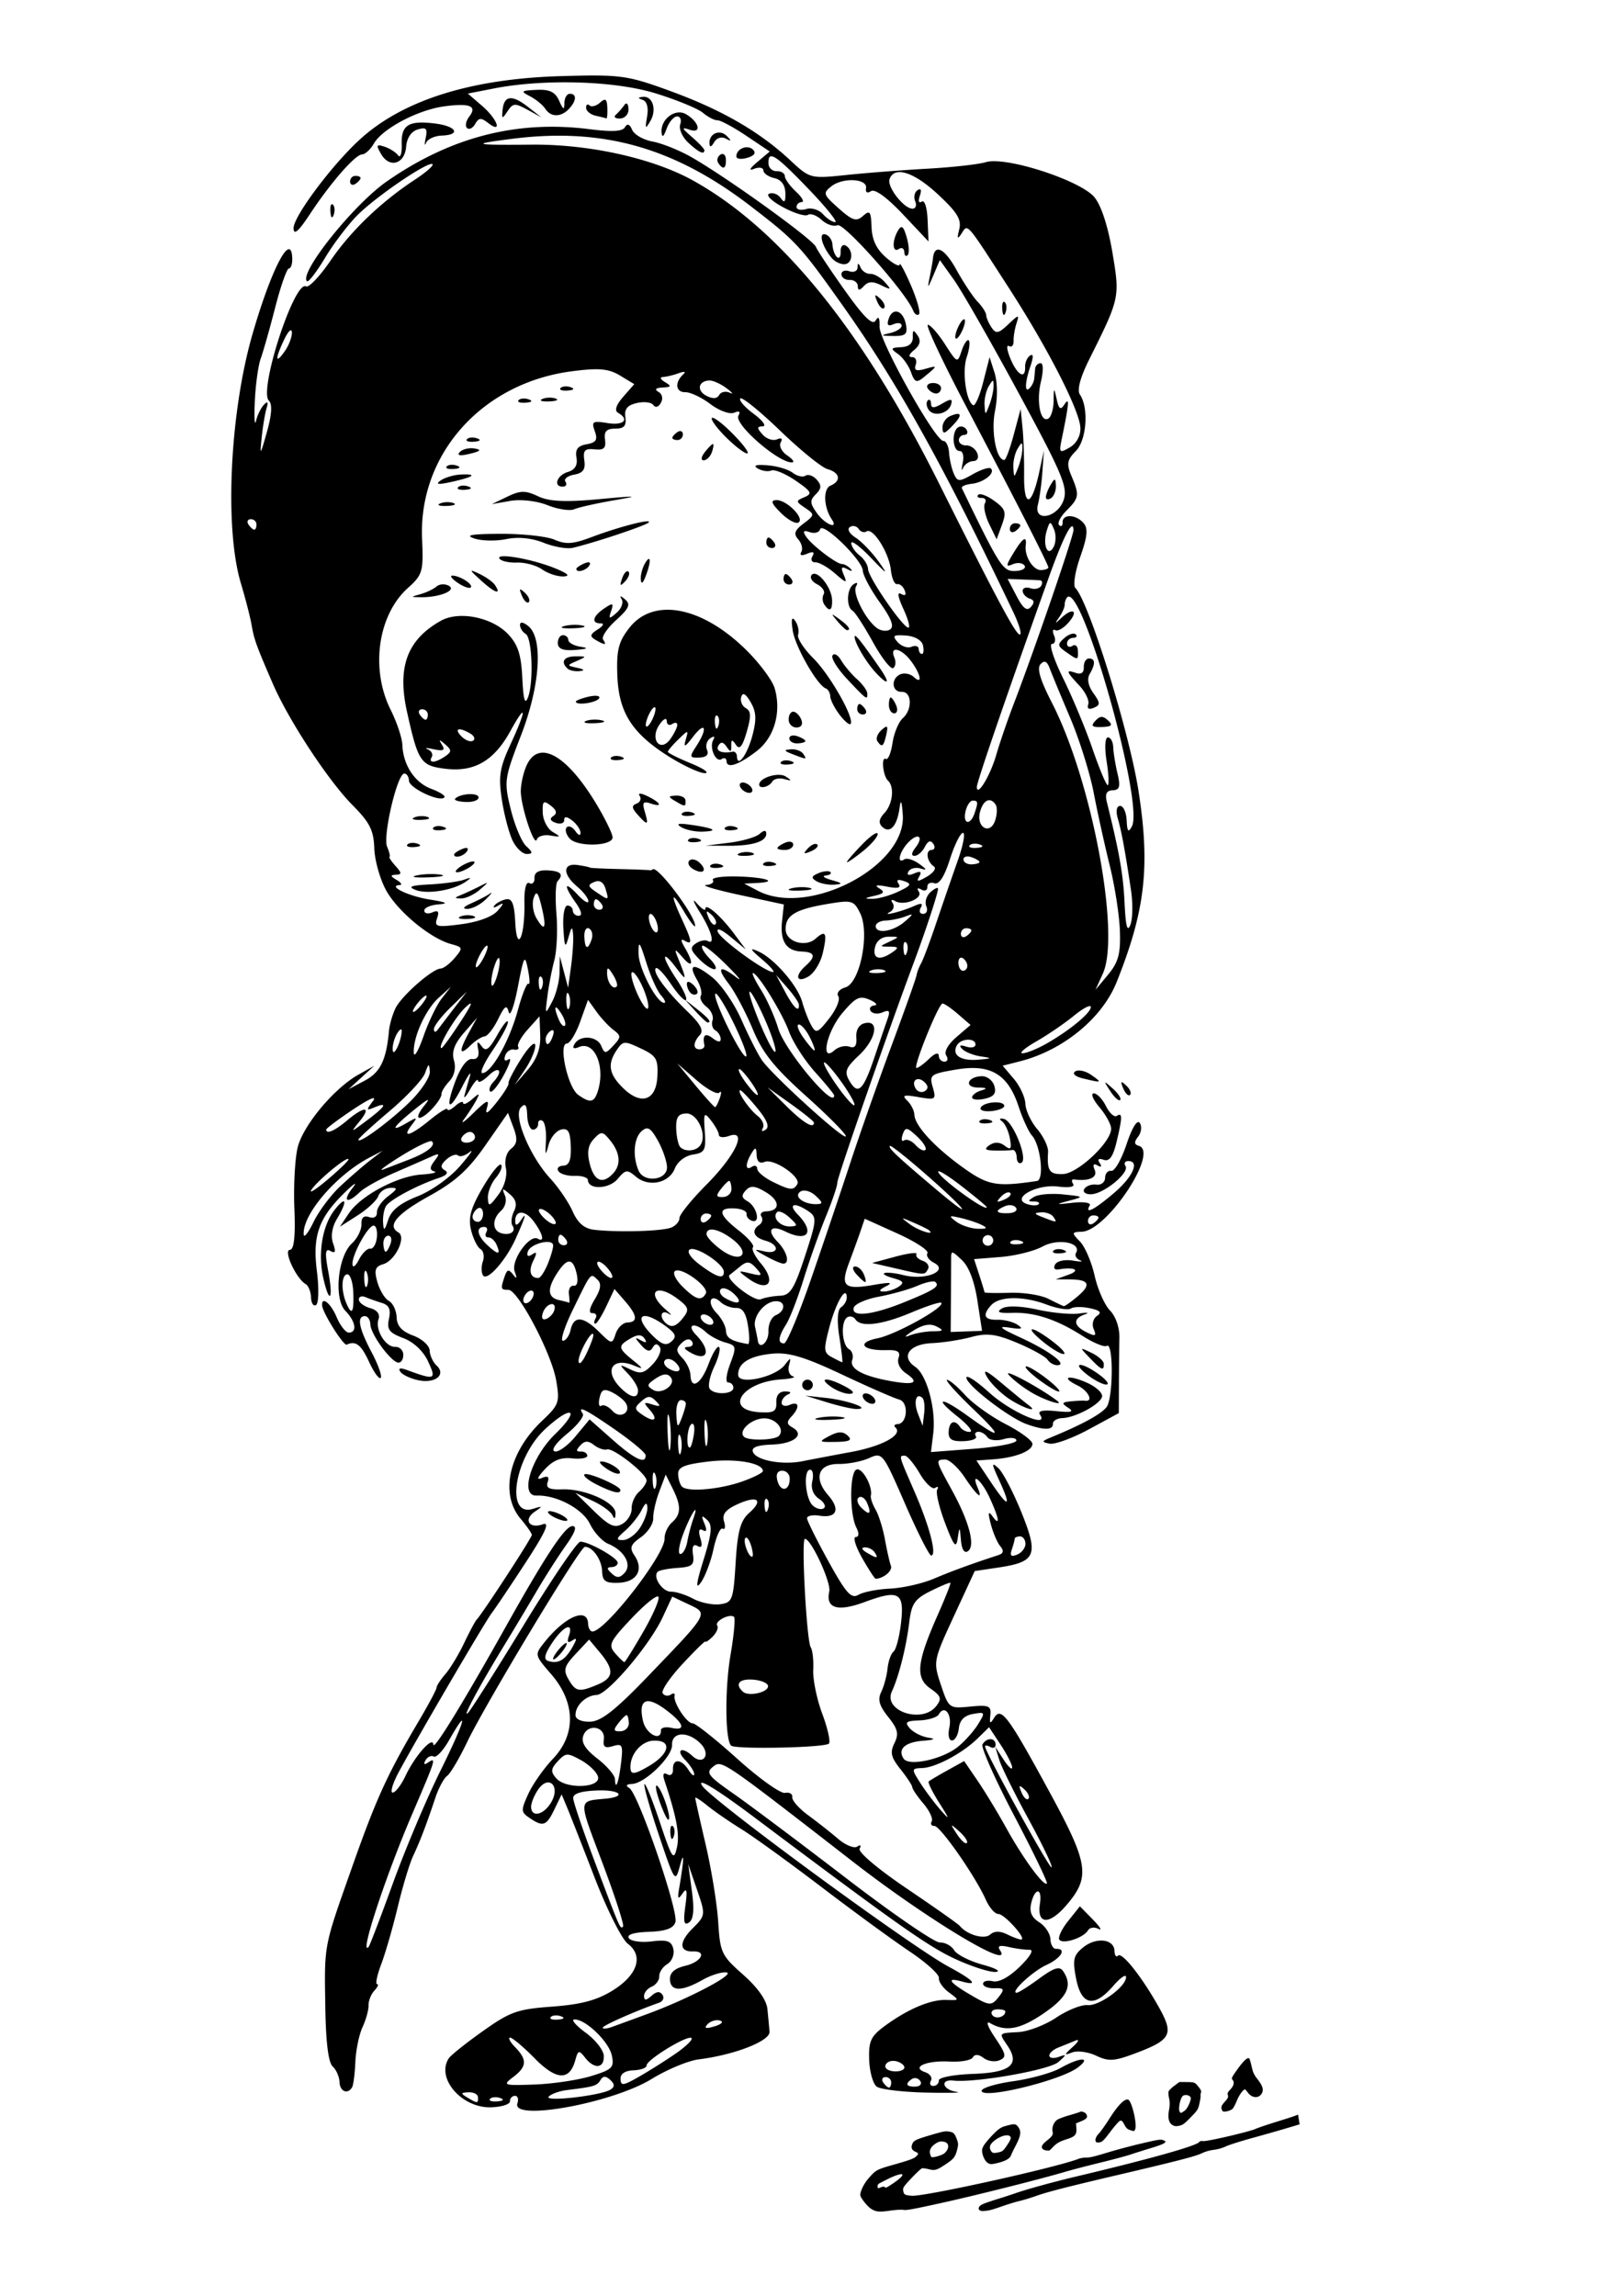 <svg xmlns="http://www.w3.org/2000/svg" width="210mm" height="297mm" viewBox="0 0 744.094 1052.362"><path d="M237.21 964.148c.665-1.944.152-3.496-1.142-3.45-1.294.048-2.313 1.18-2.264 2.515.048 1.336-3.787 2.57-8.522 2.741-13.538.492-25.53-13.321-19.515-22.477.93-1.418 7.973-7.03 15.648-12.47 12.556-8.9 15.74-10.024 31.744-11.209 13.124-.97 20.322-2.863 27.449-7.217 11.649-7.115 14.632-16.003 7.244-21.58-2.731-2.062-9.53-15.58-15.15-30.12-5.607-14.509-11.325-29.074-12.705-32.368l-2.51-5.988-3.284 6.806c-3.693 7.656-5.212 8.193-11.373 4.022-4.031-2.729-4.073-3.456-.633-11.028 2.026-4.459 7.14-11.74 11.363-16.18 10.612-11.156 10.293-25.832-.84-38.7-7.63-8.82-7.651-8.91-3.234-14.486 9.479-11.966 19.858-16.446 20.14-8.692.072 2.003.98 3.612 2.019 3.574 6.043-.22 33.303-35.36 33.04-42.592-.084-2.316 1.437-5.631 3.38-7.367 4.256-3.8 4.308-7.6.215-15.782l-3.084-6.165-2.937 7.764c-1.616 4.27-2.864 9.8-2.774 12.286.09 2.488-2.455 6.378-5.656 8.646-4.782 3.387-5.31 4.878-2.96 8.353 4.425 6.545 1.134 12.231-7.257 12.536-6.063.22-7.398-.718-7.565-5.318-.195-5.36-4.399-11.27-7.925-11.142-2.22.08-45.63 72.076-53.964 89.502-3.58 7.485-7.703 14.448-9.163 15.474-1.459 1.025-3.87 5.491-5.356 9.924-4.345 12.953-7.022 19.958-10.205 26.712-1.642 3.482-4.819 13.993-7.061 23.359-2.243 9.365-5.65 21.189-7.571 26.274-1.921 5.085-2.784 9.22-1.918 9.189.867-.032.313 1.302-1.232 2.963-1.545 1.66-2.754 4.714-2.687 6.785.067 2.07-1.17 6.547-2.749 9.948-1.578 3.401-3.06 10.568-3.29 15.926-.23 5.359-.895 10.58-1.475 11.605-1.988 3.506-5.627 2.032-5.786-2.343-.087-2.405-1.5-5.62-3.14-7.145-1.968-1.83-3.112-10.871-3.363-26.567-.476-29.806-.916-27.464 12.101-64.37 11.252-31.901 16.249-42.87 30.585-67.14 4.604-7.793 8.347-14.814 8.319-15.602-.029-.788 1.785-3.569 4.031-6.179 2.246-2.61 6.107-8.997 8.58-14.193 2.474-5.195 5.043-10.013 5.709-10.706 2.736-2.847 25.39-37.609 25.343-38.89-.028-.762-2.337-4.085-5.132-7.385-9.637-11.376-5.432-30.507 9.884-44.972 7.724-7.295 8.14-8.5 6.398-18.502-2.186-12.545-17.514-41.562-21.917-41.49-3.485.056-3.631-.467-1.707-6.084 1.136-3.313 1.874-3.495 3.843-.947 1.765 2.285 1.974 1.895.757-1.417-1.815-4.94 6.808-17.14 10.592-14.987 3.397 1.933 2.317-2.402-2.032-8.155-3.985-5.272-8.559-4.967-8.287.552.086 1.779 1.081 1.454 2.586-.846 2.93-4.48 2.066-1.444-2.424 8.508-4.485 9.943-13.04 19.571-14.909 16.78-.838-1.253-.882-4.152-.097-6.442s.286-4.834-1.108-5.651c-1.394-.818-3.331-4.74-4.305-8.718-1.364-5.57-.163-9.998 5.232-19.283 3.851-6.629 7.677-11.425 8.501-10.659.824.767-.243 3.465-2.372 5.996-2.13 2.532-3.77 6.702-3.648 9.267.199 4.143.74 3.966 4.852-1.584 2.79-3.765 4.136-8.607 3.39-12.188-.74-3.549.227-7.097 2.4-8.81 2.814-2.219 3.064-4.41 1.102-9.652l-2.537-6.782-10.277 14.755c-7.908 11.352-13.85 16.728-25.77 23.311-14.923 8.242-19.539 13.667-14.209 16.7 3.758 2.138-1.362 12.899-6.933 14.574-3.724 1.12-4.242 2.702-2.686 8.207 1.06 3.75 3.434 7.64 5.274 8.643 1.841 1.003 3.44 4.368 3.553 7.48.145 3.994 2.377 6.464 7.6 8.409 4.068 1.514 7.462 4.588 7.544 6.83.081 2.242 1.507 5.34 3.168 6.885 4.552 4.233-.648 8.391-8.424 6.737-3.578-.761-7.262-2.515-8.188-3.898-1.107-1.654-.068-1.921 3.035-.781 12.904 4.743 13.587 4.468 9.704-3.904-2.22-4.787-6.603-8.909-11.403-10.725-6.5-2.46-7.589-3.929-6.546-8.833.923-4.336.072-6.247-3.235-7.268-2.468-.762-5.876-1.972-7.574-2.69-1.698-.718-3.046-.194-2.997 1.162.05 1.357 2.38 3.104 5.18 3.882 3.2.89 4.626 2.771 3.84 5.064-1.657 4.84 3.18 12.864 7.658 12.701 1.957-.07 3.617 1.51 3.69 3.514.073 2.004-.886 3.68-2.131 3.725-3.19.116-12.792-12.875-12.961-17.535-.078-2.131-1.234-3.835-2.57-3.787-3.742.136-2.714 5.483 3.208 16.684 2.973 5.623 4.819 10.854 4.102 11.625-.717.77-3.117-2.531-5.333-7.337-3.65-7.915-6.116-9.818-10.245-7.905-1.425.661-10.941-14.41-11.257-17.83-.43-4.649 3.938-1.208 6.639 5.231 1.658 3.952 4.202 7.143 5.654 7.09 3.87-.14 3.036-5.166-1.658-9.988-5.37-5.517-3.49-24.928 2.992-30.9 2.495-2.298 4.461-6.238 4.37-8.756-.111-3.07 1.05-4.16 3.527-3.311 2.209.756 3.644-.113 3.57-2.164-.069-1.885 2.242-5.218 5.135-7.405 4.413-3.336 4.574-3.952 1.001-3.822-2.343.085-4.811 1.766-5.486 3.735-.675 1.969-4.915 5.94-9.423 8.826l-8.197 5.246 4.125-6.166c5.397-8.07 22.215-17.042 33.286-17.758 4.832-.313 7.476-.953 5.874-1.424-2.188-.642-2.167-1.845.084-4.83 2.603-3.452 2.367-3.692-1.789-1.82-2.632 1.187-10.172 4.492-16.755 7.347-6.584 2.854-13.64 6.8-15.68 8.77-5.85 5.645-8.18 4.312-3.332-1.906 2.414-3.097.876-2.22-3.418 1.948-12.091 11.738-15.014 19.91-12.94 36.183.985 7.74.825 14.719-.357 15.51-1.182.791-2.228-.747-2.325-3.419-.097-2.671-1.223-5.452-2.502-6.18-4.294-2.443-10.334-15.526-7.223-15.646 1.94-.076 2.607-6.105 2.089-18.922-.418-10.347.262-22.968 1.512-28.047 2.492-10.13 16.72-27.14 27.946-33.41l7.15-3.994-5.884 5.37-5.884 5.37 7.474-3.98c7.112-3.788 9.824-9.384 11.062-22.825.263-2.853 1.614-7.508 3.002-10.345 2.78-5.68 16.841-18.036 20.686-18.175 1.336-.049 4.242-2.244 6.458-4.878 3.846-4.573 3.77-4.86-1.677-6.343-9.506-2.589-24.324-14.813-29.734-24.53-2.808-5.043-5.27-13.734-5.473-19.315-.305-8.393-2.045-11.838-10.072-19.935-11.018-11.115-29.21-38.835-36.429-55.51-7.631-17.626-8.634-20.399-9.749-26.968-.576-3.393-2.808-12.066-4.96-19.274-7.544-25.26-5.014-78.311 5.454-114.365 8.702-29.972 17.684-47.018 18.142-34.427.091 2.52-.602 4.609-1.54 4.643-.938.034-3.763 8.07-6.277 17.858-2.513 9.788-5.5 20.334-6.636 23.435-1.136 3.1-2.355 11.9-2.708 19.553-.354 7.653-.105 11.706.553 9.007.657-2.699 2.303-6.041 3.657-7.428 1.689-1.73 2.06-1.224 1.18 1.608-.704 2.272-1.712 8.327-2.24 13.457-.886 8.631-.706 8.436 2.412-2.616 2.192-7.766 2.511-12.741.914-14.227-4.867-4.526 11.69-55.477 17.04-52.433 1.234.702 6.304-4.657 11.264-11.908 9.328-13.636 23.118-26.84 38.776-37.13 4.967-3.264 8.53-6.402 7.915-6.973-1.735-1.614-25.68 14.635-34.384 23.332-4.293 4.29-10.996 13.112-14.895 19.605-3.899 6.493-7.618 11.313-8.266 10.711-3.895-3.622 21.357-35.184 36.646-45.804 29.254-20.32 59.545-28.113 92.877-23.897 10.483 1.326 15.112 1.066 16.25-.912 1.054-1.829 2.167-1.418 3.288 1.212.932 2.188 5.153 4.606 9.38 5.375 4.228.77 12.186 3.959 17.685 7.088 16.433 9.352 55.663 37.604 57.189 41.185.78 1.83 6.823 10.92 13.43 20.197 8.622 12.106 12.56 15.935 13.954 13.565 1.329-2.258 1.894-1.38 1.79 2.783-.164 6.496 25.576 52.571 29.292 52.436 1.216-.044 2.378 2.376 2.581 5.378.203 3.002 1.188 7.324 2.19 9.605 1.661 3.785 2.421 3.806 8.71.248 3.79-2.144 7.497-3.336 8.237-2.648 2.233 2.077-3.147 6.418-8.73 7.043-2.879.322-4.924 1.228-4.545 2.013 17.39 35.99 18.794 38.167 24.485 37.96 3.177-.115 5.092-1.231 4.256-2.48-.836-1.249-3.236-1.54-5.333-.646-3.325 1.416-3.302.779.177-4.976 4.335-7.17 6.289-8.414 5.694-3.623-.62 4.984 3.39 11.428 7.027 11.296 1.86-.068 3.365-.609 3.343-1.203-.054-1.487-14.042-28.891-37.543-73.549-10.878-20.67-18.841-37.616-17.696-37.658 1.145-.041 4.662 3.935 7.815 8.836 5.674 8.821 5.752 8.851 7.697 3.015 1.08-3.243 2.538-5.363 3.24-4.71.7.651.283 4.108-.93 7.68-2.167 6.39-.333 20.155 2.932 22.013.918.522 2.99-4.215 4.608-10.527l2.94-11.475 2.297 7.186c1.341 4.197 1.423 11.452.196 17.446-1.913 9.342.617 22.622 4.283 22.49.66-.025 2.609-5.294 4.33-11.71l3.128-11.664.863 8.48c.474 4.664.804 14.5.733 21.86-.149 15.324 3.489 14.534 6.963-1.511l2.114-9.762-.692 9.752c-.38 5.364-1.3 12.092-2.045 14.95-2.185 8.395 9.25 6.108 11.892-2.378 1.779-5.715-1.03-12.294-20.953-49.09-12.654-23.371-25.91-46.559-29.457-51.53l-6.45-9.037-2.948 6.947c-2.663 6.277-2.827 6.356-1.698.822.688-3.369 1.357-7.223 1.489-8.565.673-6.868 5.278-4.67 10.676 5.096 3.328 6.02 7.754 12.696 9.835 14.835 2.081 2.138 3.837 4.893 3.902 6.123.064 1.23 1.186 3.795 2.49 5.701 2.023 2.954 3.146 2.734 7.617-1.492 4.863-4.597 5.138-4.63 3.78-.45-.806 2.48-1.406 6.122-1.334 8.095.071 1.974-.893 3.006-2.144 2.294-1.25-.711-.914 1.948.747 5.909 3.168 7.55 6.905 9.542 6.687 3.565-.07-1.924.938-4.212 2.24-5.084 1.573-1.053 1.633.581.177 4.872-2.59 7.636-2.71 12.575-.24 9.92.965-1.039 1.856-2.895 1.978-4.125.123-1.23.32-3.335.438-4.677.119-1.342 1.22-2.476 2.448-2.52 1.333-.049 1.403 3.415.174 8.588-2.198 9.256-.098 19.142 3.547 16.702 1.212-.811 2.245-4.421 2.296-8.022.09-6.284.147-6.313 1.41-.73 1.048 4.628 1.784 5.099 3.597 2.302 2.343-3.613 2.092-.439-1.239 15.719-1.353 6.562-1.124 6.815 3.642 4.038 3.078-1.794 5-5.323 4.868-8.94-.284-7.83-14.8-36.265-32.557-63.773-20.111-31.159-18.97-29.836-21.907-25.366-1.926 2.931-2.16 2.521-1.083-1.903 1.093-4.495-.902-7.754-9.831-16.058-11.05-10.274-20.006-13.07-22.12-6.902-1.225 3.577 6.683 13.66 10.601 13.519 1.414-.052 1.928-1.601 1.143-3.444-.785-1.842-.298-4.105 1.082-5.029 1.578-1.056 1.972-.112 1.06 2.546-.84 2.457-.487 3.583.847 2.69 1.329-.89 2.469 2.629 2.71 8.368l.418 9.902-11.77-12.477c-7.306-7.744-12.844-11.76-14.599-10.586-1.706 1.142-2.608.608-2.276-1.348.752-4.427-10.593-5.051-15.89-.875-3.978 3.137-3.772 3.762 3.32 10.08 6.33 5.638 8.152 6.21 11.18 3.504 3.136-2.8 3.66-2.113 3.923 5.143.21 5.792 2.24 10.064 6.583 13.857 3.453 3.016 6.293 4.472 6.31 3.235.018-1.237 2.337 3.074 5.153 9.58 2.816 6.506 4.473 12.465 3.682 13.241-.792.777-2.012-.031-2.712-1.795-3.257-8.203-31.716-40.253-34.638-39.008-1.753.747-5.025-.35-7.269-2.436-2.244-2.087-5.075-3.129-6.29-2.315-1.216.813-6.386-.784-11.49-3.55-5.24-2.841-7.942-5.53-6.208-6.18 1.688-.631 4.073.317 5.3 2.107 1.634 2.383 2.187 1.73 2.063-2.438-.11-3.669-1.913-6.082-5.073-6.787-2.697-.601-4.943-2.176-4.99-3.499-.049-1.322-1.976-1.658-4.283-.744-2.611 1.033-2.047-.153 1.495-3.142l5.691-4.802-10.747-7.205c-5.911-3.963-11.864-7.165-13.228-7.116-1.364.05-4.353-1.485-6.643-3.41-2.289-1.926-12.033-5.934-21.654-8.909-18.79-5.808-51.19-6.773-74.438-2.217l-11.714 2.296 6.53 5.628c7.066 6.09 9.528 13.046 2.777 7.845-3.264-2.515-4.286-2.436-5.93.455-1.094 1.921-2.778 2.759-3.742 1.862-.965-.897-.51-3.247 1.012-5.221 3.777-4.903.302-6.31-11.588-4.689-12.018 1.638-28.201 10.207-32.109 17-1.553 2.7-3.985 4.952-5.405 5.003-3.22.117-14.386 12.9-24.012 27.493-5.207 7.893-7.34 9.719-7.42 6.349-.12-5.235 17.256-28.576 30.085-40.411 19.737-18.207 51.065-28.128 92.56-29.312 27.514-.784 30.347-.392 50.454 6.976 23.371 8.564 40.586 18.523 54.592 31.581 9.038 8.427 9.252 8.483 25.779 6.757 9.165-.958 25.947-2.26 37.293-2.894 11.345-.634 23.334-1.979 26.641-2.988 9.109-2.78 43.634 8.429 49.845 16.181 3.11 3.88 6.175 13.355 8.166 25.237 3.463 20.666 3.43 20.819-10.693 49.131-4.059 8.136-5.602 13.96-4.23 15.96 4.175 6.087 3.1 20.961-1.876 25.947-3.968 3.974-4.307 5.862-2.023 11.27 3.78 8.948 3.616 10.13-2.208 15.964-2.81 2.815-4.341 5.832-3.404 6.703.937.872 1.658.31 1.602-1.248-.142-3.907 5.956-3.783 9.508.193 2.242 2.51 1.915 6.118-1.407 15.534-2.38 6.746-3.391 13.198-2.247 14.337 6.126 6.101 24.748 66.014 28.972 93.212 5.364 34.535 3.05 54.662-10.045 87.4-6.66 16.649-24.578 31.32-44.405 36.36l-7.852 1.995 5.103 6.024c2.807 3.313 5.192 8.462 5.3 11.44.109 2.98 2.558 8.204 5.443 11.61 2.885 3.405 5.119 8.123 4.964 10.482-.563 8.587.616 10.338 6.813 10.113 6.902-.25 22.32-14.833 22.1-20.902-.072-1.957-2.5-6.355-5.396-9.774-2.896-3.42-4.07-6.26-2.608-6.313 1.46-.053 3.984 2.557 5.606 5.8 1.622 3.243 3.861 5.285 4.976 4.539 2.644-1.77 2.623.562-.103 11.97-1.61 6.74-3.277 9.043-5.896 8.145-2.326-.797-2.992-.266-1.835 1.463 1.113 1.662.717 2.088-1.021 1.099-1.837-1.045-2.28-.303-1.256 2.102 1.452 3.406-2.606 5.275-9.43 4.344-1.108-.152-1.324.756-.48 2.017.933 1.394-1.756 1.88-6.86 1.241-9.89-1.239-21.83 5.428-14.326 7.999 2.286.783 4.709.831 5.382.107.674-.725-.324-1.295-2.217-1.267-2.818.042-2.796-.34.126-2.105 1.963-1.186 7.963-1.697 13.333-1.135 9.711 1.016 9.725 1.032 2.539 2.94-6.376 1.691-6.157 1.796 1.857.888 4.995-.566 8.507-.02 7.803 1.217-2.482 4.364 2.061 2.037 11.137-5.703 8.722-7.439 11.935-14.82 6.363-14.618-1.414.051-1.914 1.076-1.11 2.278 1.98 2.956-9.864 12.712-15.688 12.923-2.577.094-4.023-.973-3.223-2.38.798-1.401 3.267-2.312 5.487-2.022 2.22.289 4.052-1.116 4.07-3.123.02-2.007 1.29-3.444 2.827-3.193 1.537.25 4.68-5.222 6.987-12.162 2.548-7.67 4.934-11.51 6.084-9.792 1.04 1.555.714 4.357-.727 6.227-1.954 2.537-1.879 3.617.297 4.256 9.401 2.758-14.634 38.951-26.145 39.37-4.722.17-4.775.45-.86 4.472 2.296 2.359 5.323 9.401 6.727 15.65 1.404 6.248 4.57 13.433 7.035 15.966 2.662 2.735 4.417 7.821 4.322 12.522-.088 4.354-.182 13.904-.208 21.221l-.047 13.305-13.728 7.433c-7.55 4.088-15.65 7.047-18 6.574-3.8-.765-3.743-1.078.52-2.832 14.286-5.88 23.065-10.658 25.578-13.92 3.098-4.021 3.204-30.124.113-28.058-1.056.706-6.055-1.346-11.108-4.559-12.029-7.647-22.028-10.922-32.334-10.589-6.085.197-7.354-.35-4.644-1.998 2.273-1.383 8.655-1.18 16.347.52 6.94 1.534 15.591 2.328 19.226 1.766 3.634-.563 4.717-.367 2.405.436-5.545 1.926-5.203 5.223.85 8.185 4.073 1.993 4.618 1.742 3.24-1.493-.912-2.14-.221-4.85 1.533-6.024 2.328-1.559 1.442-2.507-3.283-3.512-3.56-.758-7.488-.697-8.73.133-1.24.831-6.221.02-11.068-1.8-10.63-3.996-21.55-3.906-25.376.208-4.248 4.568-3.271 6.923 2.798 6.744 3.006-.09 7.147.944 9.203 2.295 2.86 1.878 2.014 2.192-3.6 1.334-5.686-.868-4.56.152 5.006 4.549 13.117 6.025 21.775 12.495 16.955 12.67-1.543.056-3.595-1.076-4.558-2.516-.964-1.44-7.225-4.916-13.913-7.724-9.791-4.112-13.897-4.636-21.078-2.69-4.905 1.328-13.05 2.591-18.099 2.807-10.384.442-14.437 6.226-7.604 10.85 5.321 3.603 9.602 19.418 8.262 30.524l-1.031 8.549 19.619-1.506c10.79-.828 19.581-2.536 19.536-3.795-.046-1.26-2.673-1.54-5.837-.622-3.165.918-6.527.513-7.472-.898-.944-1.412-2.81-2.527-4.146-2.478-1.336.048-1.833.978-1.104 2.066.728 1.088-1.825 2.093-5.674 2.233-5.288.192-6.955-.837-6.823-4.21.19-4.878 2.79-5.967 5.3-2.22.873 1.306 2.888 2.283 4.477 2.17 1.59-.112-1.012-3.3-5.78-7.085-11.058-8.778-7.632-9.142 4.404-.47 16.008 11.536 16.894 10.573 2.756-2.996-7.574-7.27-12.918-13.249-11.876-13.286 1.042-.038 4.759 3.094 8.26 6.96 3.5 3.865 11.852 9.854 18.561 13.308 6.71 3.454 12.245 7.519 12.301 9.033.122 3.284-7.845 6.413-18.186 7.14l-7.485.527 6.65 9.956c8.047 12.045 9.591 11.758 3.86-.72-3.624-7.887-3.688-8.718-.44-5.718 2.09 1.93 6.84 11.03 10.555 20.22 7.964 19.701 6.696 22.737-10.575 25.321l-10.83 1.62-9.563 20.69c-9.427 20.395-9.511 20.84-5.928 31.53 3.586 10.7 3.765 10.831 13.408 9.896 8.552-.83 9.708-.336 9.243 3.935-.435 3.988-.11 4.201 1.77 1.164 3.188-5.151 6.385-.85 25.509 34.323 17.737 32.622 18.647 38.63 7.785 51.4-8.01 9.415-13.813 9.202-12.328-.453 1.138-7.399-2.289-7.55-4.008-.177-.91 3.902.167 6.443 3.679 8.674 2.731 1.736 5.04 5.209 5.132 7.717.09 2.509 1.258 4.521 2.594 4.473 5.01-.182 2.328 4.296-4.42 7.383-6.437 2.945-17.003 12.85-13.573 12.725.815-.03 5.448-2.96 10.295-6.514 6.745-4.943 9.3-5.75 10.889-3.435 4.52 6.583 2.146 11.847-8.703 19.292-10.931 7.503-17.541 8.73-24.722 4.592-2.123-1.224-1.202 1.487 2.265 6.667 5.123 7.654 5.373 8.93 2.025 10.356-2.1.895-5.392.414-7.316-1.068-2.207-1.7-4.01-1.797-4.883-.262-.761 1.339-5.56 2.204-10.664 1.923-10.572-.582-17.866 2.596-11.2 4.88 2.23.764 3.415 2.515 2.633 3.89-.783 1.376-.266 2.459 1.15 2.407 1.414-.05 2.531-1.186 2.483-2.522-.05-1.37 6.818-2.679 15.774-3.004 17.175-.624 21.555-4.27 15.641-13.016-3.953-5.847-4.144-5.617 5.086-6.141 4.451-.253 12.254-3.246 17.34-6.65 5.086-3.404 11.524-5.975 14.307-5.713 5.405.51 17.832-8.558 17.674-12.896-.052-1.434-2.67.382-5.817 4.035-8.762 10.172-14.634 9.074-17.054-3.187-1.722-8.722-1.27-10.767 3.179-14.383 5.97-4.854 14.194-3.955 14.394 1.573.076 2.07.797 3.055 1.604 2.187 1.78-1.914 11.095 9.871 18.923 23.941 6.803 12.229 5.44 14.717-11.512 21.022-9.279 3.451-11.721 3.573-17.444.872-3.66-1.727-8.612-2.383-11.004-1.457-3.8 1.471-3.754 1.141.36-2.615 2.666-2.435 3.15-3.65 1.113-2.8a524.272 524.272 0 01-7.789 3.15c-2.307.91-4.161 2.585-4.12 3.723.041 1.138 1.966 1.398 4.276.578 3.755-1.331 3.735-1.079-.181 2.371-4.094 3.607-37.946 9.58-48.06 8.481-6.35-.69-5.007 4.231 1.402 5.143 3.025.43-3.261.587-13.97.35-10.708-.237-20.875-1.462-22.593-2.722-1.717-1.26-3.279-6.8-3.47-12.314-.297-8.584.757-10.832 7.336-15.634 10.587-7.73 20.903-12.054 28.128-11.792 5.971.217 5.992.151 1.09-3.455-2.747-2.021-4.81-4.99-4.583-6.595.227-1.606-5.791-7.071-13.375-12.146-7.583-5.074-25.81-18.387-40.502-29.584-14.693-11.196-31.192-23.127-36.665-26.512-5.473-3.385-12.488-8.223-15.589-10.751-3.101-2.528-5.62-4.133-5.598-3.567.023.567 2.193 10.254 4.823 21.527 2.63 11.273 5.205 27.183 5.72 35.355.888 14.073 1.492 15.35 11.426 24.135 6.626 5.86 10.724 11.645 11.127 15.709.352 3.538.795 8.22.986 10.406.371 4.253-15.959 10.65-32.45 12.712-4.816.602-14.518 4.635-21.56 8.962-18.111 11.13-64.458 19.564-61.595 11.21zm-18.066-2.835c-.048-1.335-2-2.342-4.337-2.237-3.63.165-3.706.515-.52 2.414 4.69 2.795 4.965 2.785 4.857-.177zm10.198.4c-1.779-.637-3.87-.475-4.648.361-.778.837.677 1.358 3.234 1.16 2.825-.22 3.38-.816 1.414-1.52zm50.618-3.916c1.935-1.295 1.882-2.476-.198-4.41-2.039-1.896-3.3-1.877-4.465.068-1.608 2.683-2.774 3.033-15.337 4.593-3.551.44-7.332 1.805-8.402 3.032-2.216 2.542 24.275-.52 28.402-3.283zm128.614-3.363c-.048-1.335-1.246-2.386-2.66-2.335-1.415.051-1.857 1.162-.983 2.468.874 1.305 2.071 2.356 2.66 2.335.59-.022 1.032-1.132.983-2.468zm13.331-.523c-.888-1.327-2.61-1.747-3.825-.934-3.293 2.205-2.612 3.639 1.654 3.484 2.083-.075 3.06-1.223 2.171-2.55zm-112.66-12.217c5.018-3.422 8.525-6.778 7.793-7.458-1.726-1.606-20.698 9.96-20.604 12.56.04 1.09-2.66 2.08-6 2.201-3.823.14-6.021 1.593-5.936 3.926.118 3.247 1.094 3.166 7.88-.652 4.26-2.396 11.85-7.156 16.868-10.577zM271 951.642c9.734-2.986 10.683-3.932 9.498-9.464-1.37-6.388-12.137-16.717-17.187-16.486-1.595.074.754 2.802 5.22 6.066 4.465 3.263 8.195 8.04 8.288 10.615.21 5.774-4.29 6.247-8.51.894-2.888-3.663-3.261-3.568-4.575 1.157-2.638 9.494-8.69 9.178-18.67-.973-5.131-5.22-10.17-9.46-11.2-9.422-1.03.038.01 2.001 2.31 4.364 5.6 5.755 5.395 8.938-.884 13.685-5.002 3.782-4.522 3.95 9.817 3.43 8.292-.302 19.944-2.041 25.893-3.866zm143.381-4.714c-.874-1.305-3.164-2.317-5.089-2.247-1.925.07-3.46 1.22-3.411 2.556.048 1.336 2.338 2.347 5.089 2.247 2.75-.1 4.285-1.25 3.411-2.556zm-84.318-20.74c-1.773-.52-4.336.25-5.696 1.713-1.737 1.868-.778 2.15 3.224.946 3.252-.978 4.313-2.118 2.472-2.659zm130.832-4.194c-.021-.59-1.742-1.01-3.825-.934-2.082.076-3.059 1.223-2.17 2.55 1.467 2.193 6.089.947 5.995-1.616zm-164.102 1.188c18.571-6.806 40.595-18.36 36.3-19.045-2.122-.338-7.094 1.21-11.05 3.441-9.572 5.4-14.68 5.322-14.882-.225-.113-3.116 2.117-5.097 7.067-6.275 7.298-1.737 10.039-6.809 3.553-6.573-6.409.232-6.556-4.264-.343-10.46 6.079-6.06 6.1-6.247 2.113-17.853l-4.03-11.73 1.689 12.377c1.158 8.497.749 13.005-1.308 14.382-2.309 1.546-2.698-.175-1.698-7.513.995-7.302.696-8.647-1.286-5.776-2.078 3.01-2.38 2.547-1.545-2.376 2.281-13.443 2.43-18.033.336-10.275-2.133 7.897-2.323 7.618-9.662-14.208-4.117-12.245-7.079-22.702-6.58-23.237.497-.536 3.687 7.355 7.088 17.534 5.565 16.657 6.342 17.819 7.762 11.612 1.382-6.037-.06-13.873-5.654-30.73-.968-2.918-.526-3.955 1.254-2.942 1.561.888 2.69-.07 2.612-2.223-.184-5.07 3.846-4.953 7.108.207 1.446 2.288 2.626 3.152 2.622 1.92-.004-1.232-1.888-4.173-4.188-6.535-4.447-4.57-1.478-6.264 3.26-1.86 5.038 4.686 8.763-.552 3.926-5.522-5.708-5.864-13.359-5.572-13.138.505.195 5.374-12.402 17.671-18.381 17.943-2.633.12-3.064.778-1.226 1.868 4.097 2.432 22.753 56.757 21.124 61.51-.981 2.865-4.443 4.114-12.183 4.395-7.048.256-10.221 1.275-9.115 2.928.933 1.394 5.659 2.049 10.5 1.454 7.065-.868 9.012-.178 9.859 3.496.58 2.517-.661 5.621-2.758 6.897-2.098 1.276-3.76 3.788-3.695 5.582.065 1.794-1.498 3.95-3.474 4.792-1.976.842-3.546 2.792-3.49 4.333.076 2.097.937 2.055 3.425-.166 2.289-2.044 3.845-2.188 5-.462.923 1.378.26 3.005-1.475 3.616-10.984 3.866-25.916 10.482-25.88 11.467.024.642 1.933.483 4.243-.353 2.31-.836 9.6-3.5 16.2-5.918zm10.56-82.811c-.199-2.556.323-4.012 1.16-3.234.835.778.998 2.87.36 4.648-.705 1.965-1.302 1.41-1.521-1.414zm-5.08-14.982c-1.674-4.826-2.044-7.822-.821-6.658 2.465 2.346 6.63 15.331 4.937 15.393-.588.021-2.44-3.91-4.115-8.735zm-45.111 98.837c-1.779-.637-3.87-.475-4.648.361-.778.836.678 1.358 3.234 1.16 2.825-.22 3.38-.816 1.414-1.52zm201.046-9.287c2.415-3.135 2.042-3.722-2.264-3.565-2.835.103-5.19-.804-5.235-2.014-.044-1.21 1.965-1.746 4.463-1.188 2.83.631 7.526-1.917 12.455-6.76 4.804-4.718 6.507-7.734 4.335-7.676-1.968.053-6.233-.511-9.479-1.254-4.137-.948-5.35-.53-4.061 1.396 6.74 10.069-33.077-13.869-67.428-40.537-60.574-47.027-60.058-46.677-64.086-43.502-3.442 2.715-2.33 4.187 9.285 12.29 7.258 5.064 30.558 22.531 51.778 38.816 21.22 16.286 40.524 29.54 42.897 29.453 2.373-.086 5.326 1.505 6.561 3.536 1.235 2.031 7.144 5.026 13.13 6.656 5.985 1.63 8.626 3.118 5.869 3.308-2.758.19-11.235-2.557-18.84-6.104-12.246-5.712-26.633-15.865-91.617-64.657-17.532-13.163-26.892-18.825-24.015-14.527 4.493 6.713 95.506 73.493 112.98 82.899 11.57 6.227 14.023 8.99 6.007 6.762-7.225-2.008-5.926.267 3.246 5.682 9.703 5.728 10.331 5.772 14.019.986zm3.521-28.262c2.721 1.331 5.617 2.397 6.435 2.367 2.76-.1-7.649-11.728-10.476-11.702-1.54.013-4.119-2.936-5.73-6.556-4.795-10.774-20.927-33.893-23.583-33.797-1.355.05-1.902-.896-1.217-2.101.686-1.206-1.024-4.873-3.8-8.15-2.776-3.276-5.072-6.649-5.102-7.494-.031-.845-2.463-4.556-5.405-8.248-4.374-5.487-4.882-7.665-2.786-11.949 2.1-4.29 1.58-6.472-2.87-12.055-4.135-5.189-4.893-7.921-3.176-11.445 1.242-2.546 2.543-7.376 2.892-10.732.35-3.356 1.585-6.846 2.747-7.754 1.161-.908 2.703-6.804 3.426-13.103 1.61-14.028-.876-15.453-16.733-9.586-12.322 4.558-17.885 2.888-16.16-4.85.93-4.161-8.37-24.228-11.18-24.126-1.726.063.802 46.849 2.687 49.72.845 1.287 1.358 5.93 1.14 10.315-.217 4.386 1.64 13.433 4.128 20.105 2.489 6.672 3.869 12.836 3.067 13.698-1.75 1.881-42.892 2.732-44.833.928-2.785-2.59-2.926-26.209-.249-41.775 1.524-8.86 2.235-16.608 1.58-17.217-1.864-1.733-9.026 1.956-7.704 3.97.649.988-.294 3.262-2.095 5.052-1.8 1.79-3.29 2.809-3.31 2.264-.02-.545-4.76 4.09-10.535 10.3-5.775 6.21-9.857 12.251-9.072 13.424.785 1.173 2.449 1.45 3.697.615 1.248-.836 2.042-.609 1.765.504-.753 3.027 5.607 12.744 8.278 12.647 1.278-.046 10.493 7.274 20.477 16.267 9.984 8.993 19.822 16.022 21.864 15.62 2.041-.402 3.54.471 3.329 1.94-.21 1.468 3.037 5.18 7.217 8.249 4.18 3.068 10.39 7.961 13.798 10.872 3.41 2.911 7.364 4.514 8.787 3.56 1.475-.987 1.938-.59 1.076.925-.863 1.518 8.38 9.344 21.566 18.257 12.692 8.581 23.649 16.303 24.349 17.16 3.347 4.102 11.275 6.363 13.946 3.978 1.875-1.675 4.474-1.708 7.766-.097zm-281.596-23.413c5.6-15.455 15.334-38.515 21.631-51.246 11.324-22.892 13.714-31.196 4.133-14.354-2.725 4.788-5.899 8.168-7.053 7.511-1.155-.657-2.844.115-3.754 1.713-1.033 1.816-.625 2.219 1.087 1.073 3.977-2.662 3.78-2.016-7.135 23.411-12.299 28.653-24.566 66.008-20.045 61.038.525-.577 5.536-13.692 11.136-29.146zm96.048-9.377c-11.243-29.835-11.335-28.152 1.608-29.42 9.67-.947 6.48-4.13-3.767-3.759-7.695.28-11.296 1.428-11.218 3.578.063 1.74 4.358 14.443 9.545 28.227 12.116 32.196 12.006 31.945 13.295 30.56.601-.647-3.657-13.78-9.463-29.186zm188.76-21.656c-8.73-16.622-15.26-31.297-14.512-32.611 1.825-3.207 5.907-3.196 6.023.016.052 1.414-1.024 1.936-2.39 1.159-1.365-.777-2.463-.887-2.44-.244.097 2.684 29.647 56.363 30.514 55.43.52-.56-4.246-10.518-10.593-22.13-6.347-11.612-12.376-23.818-13.398-27.125l-1.856-6.012 3.878 5.939c2.133 3.266 3.874 4.844 3.868 3.507-.005-1.337-2.39-6.033-5.298-10.434l-5.287-8.002-5.146 5.057c-6.96 6.84-19.28 13.434-25.521 13.661-4.947.18-4.974.406-.827 6.878 2.359 3.68 6.562 9.273 9.34 12.428 4.29 4.87 4.19 4.37-.657-3.305-3.14-4.971-5.324-9.404-4.854-9.85.471-.445 4.32-2.731 8.552-5.08l7.695-4.272 6.126 8.966c3.37 4.931 9.353 14.799 13.297 21.927 7.64 13.81 17.119 26.725 18.513 25.226.464-.5-6.298-14.508-15.027-31.13zm-25.086 7.323c-4.328-3.853-4.377-3.8-1.12 1.204 1.876 2.88 3.914 4.696 4.53 4.033.615-.662-.92-3.018-3.41-5.237zm29.807-19.303c-2.485-2.294-2.754-2.005-1.31 1.409.998 2.362 2.405 3.66 3.126 2.885.72-.775-.097-2.707-1.816-4.294zm-216.906 5.806c4.307-7.489-1.265-12.74-6.066-5.715-1.82 2.662-3.256 6.27-3.192 8.02.18 4.952 5.903 3.527 9.258-2.305zm-66.858-12.005c4.407-9.34 12.633-18.546 12.791-14.318.107 2.895 13.536-18.99 33.288-54.251 18.19-32.473 27.018-45.819 30.394-45.941 2.358-.086 1.401 2.754-3.038 9.018-3.563 5.028-9.57 14.428-13.348 20.888-3.778 6.46-10.53 17.744-15.007 25.075-11.222 18.381-19.42 33.684-16.422 30.652 1.372-1.387 12.92-19.59 25.661-40.449 12.742-20.859 24.368-37.97 25.836-38.023 3.762-.136 17.065 7.333 17.149 9.63.038 1.047-1.243 1.952-2.846 2.01-2.266.082-2.243.73.106 2.914 2.35 2.185 3.659 2.122 5.893-.28 3.51-3.775-.148-10.264-7.505-13.31-2.71-1.124-6.468-5.206-8.35-9.074-3.426-7.036-15.365-13.38-24.556-13.045-7.842.284-2.441-17.472 8.568-28.169 11.84-11.504 7.77-13.668-4.483-2.385-14.205 13.081-18.504 40.61-5.723 36.645 4.554-1.413 4.653-1.275.909 1.264-5.357 3.632-2.609 8.042 3.622 5.813 3.447-1.233 1.29 3.556-8.026 17.823-7.007 10.73-13.887 20.965-15.288 22.744-2.879 3.654-35.226 58.963-42.805 73.19-2.725 5.115-3.926 9.262-2.67 9.216 1.257-.045 3.889-3.482 5.85-7.637zm67.348-119.042c-2.05-1.222-2.636-2.262-1.3-2.31 1.336-.049 4.106.911 6.157 2.133 2.05 1.222 2.635 2.262 1.3 2.31-1.336.049-4.107-.911-6.157-2.133zm20.93 119.447c-.508-2.08-3.983-5.482-7.722-7.562-6.336-3.525-7.065-3.495-10.718.433-3.24 3.483-3.354 4.85-.659 7.867 4.484 5.02 20.356 4.406 19.1-.738zm10.59-6.626c.933-7.967.548-8.73-3.756-7.436-3.671 1.104-4.649.382-4.17-3.08.827-5.966-7.45-7.423-9.426-1.658-1.04 3.033.868 6.117 6.467 10.457 4.367 3.385 7.994 7.623 8.06 9.418.206 5.698 1.748 1.497 2.825-7.701zm12.324 1.948c9.98-5.724 11.362-12.207 2.534-11.886-5.61.203-10.8 6.279-10.58 12.383.12 3.293 1.598 3.202 8.046-.496zm142.079-9.068c3.15-2.535 7.311-7.194 9.248-10.355 3.375-5.506 3.277-5.702-2.36-4.696-3.935.702-6.072 2.867-6.458 6.542-.318 3.02-1.713 5.533-3.101 5.584-1.462.053-1.988-2.423-1.252-5.885 1.305-6.132-2.232-10.617-4.805-6.094-.79 1.388-4.784 2.645-8.876 2.794-6.2.225-6.935.835-4.41 3.662 1.666 1.865 5.425 3.768 8.354 4.229 3.713.583 2.982 1.022-2.412 1.45-8.228.65-11.695 3.886-8.799 8.213 2.432 3.634 17.76.279 24.871-5.444zm-136.156-7.577c-.044-1.211 2.127-1.71 4.823-1.108 7.026 1.567 5.69-2.22-3.044-8.625-8.582-6.295-12.265-4.246-9.972 5.547 1.399 5.97 8.388 9.54 8.193 4.185zm-14.712-3.342c-.073-2.003-.545-3.628-1.05-3.61-.503.02-2.217 1.723-3.807 3.787-2.368 3.073-2.178 3.727 1.05 3.61 2.166-.08 3.88-1.783 3.807-3.787zm140.952-7.78c2.618-3.398 2.218-4.585-2.704-8.025-6.98-4.878-6.28-11.939 3.337-33.65 3.478-7.853 6.11-14.51 5.846-14.792-.262-.282-4.343 1.412-9.069 3.764-7.28 3.623-8.773 5.8-9.788 14.26-1.345 11.225-4.781 24.905-7.969 31.732-4.216 9.028 13.946 15.02 20.347 6.712zm-131.978-13.855c27.938-29.067 27.583-28.437 18.47-32.738l-7.533-3.555-4.39 9.435c-5.97 12.835-25.217 35.47-30.317 35.656-4.918.178-9.81 4.918-9.649 9.348.067 1.832 2.916 3.042 6.793 2.884 5.05-.209 11.539-5.332 26.626-21.03zm54.855 4.727c-.049-1.336-3.107-2.665-6.795-2.955-6.417-.503-8.56 1.973-4.764 5.504 2.543 2.364 11.664.353 11.559-2.55zm-78.004-.755c7.31-3.087 7.53-6.723.89-14.683l-4.922-5.901-6.19 6.608c-5.253 5.607-5.744 7.374-3.24 11.669 3.33 5.714 4.798 5.966 13.462 2.307zm-11.776-16.957c2.257-3.924 2.263-4.7.026-3.202-2.066 1.383-2.531.746-1.549-2.121 2.269-6.622-2.568-4.55-7.752 3.321-3.47 5.267-3.934 7.523-1.692 8.215 4.508 1.39 7.602-.362 10.967-6.213zm-6.855 1.767c1.59-2.064 3.437-3.773 4.105-3.797.668-.025-.087 1.644-1.677 3.708s-3.437 3.773-4.105 3.797c-.668.025.087-1.644 1.677-3.708zm39.513-9.114c4.452-7.728 7.538-14.884 6.856-15.902-.68-1.017-6.24 3.46-12.354 9.951-9.99 10.606-10.75 12.219-7.507 15.926 1.984 2.268 3.9 4.114 4.259 4.1.358-.013 4.293-6.346 8.746-14.075zm42.26-31.549c.884-14.408 2.198-19.232 6.205-22.78 6.786-6.009 3.813-8.177-5.421-3.953-5.43 2.484-7.076 4.601-6.1 7.848.736 2.445.453 3.943-.627 3.328-1.08-.615-2.965 3.556-4.188 9.268-1.223 5.712-3.827 12.633-5.788 15.379-2.53 3.543-2.178.529 1.212-10.38 3.837-12.35 4.153-15.949 1.609-18.297-2.54-2.345-2.783-2.016-1.228 1.66 1.277 3.016 1.026 4.064-.733 3.063-1.73-.984-2.123.31-1.113 3.67 1.068 3.553.655 4.675-1.31 3.557-1.906-1.084-2.6.244-2.064 3.95.69 4.775-.34 5.66-7.117 6.115-4.359.292-8.459 1.105-9.111 1.806-2.302 2.476 2.218 9.145 6.16 9.087 2.196-.032 6.783 1.43 10.192 3.248 3.41 1.82 8.923 2.948 12.25 2.51 5.685-.751 6.119-1.905 7.172-19.079zm70.834 11.912c5.762-.268 14.788-2.314 20.057-4.547 8.304-3.52 16.988-6.694 29.67-10.847 2.236-.732 2.49-1.998.797-3.993-1.362-1.607-3.325-6.173-4.364-10.148-1.379-5.28-1.187-6.27.71-3.673 3.752 5.132 3.136 1.056-1.29-8.543-3.64-7.892-8.7-12.118-5.491-4.586 2.627 6.168-.114 4.012-5.912-4.649-3.06-4.57-7.112-8.253-9.007-8.184-4.474.162-4.48.132 3.157 14.054 7.964 14.516 10.866 25.6 7.324 27.97-1.643 1.1-2.828-.779-3.192-5.06-.539-6.344-.64-6.404-1.474-.87-.74 4.906-1.75 3.685-5.812-7.018-2.705-7.126-4.325-13.998-3.6-15.271.724-1.273.29-1.628-.963-.79-1.253.84-4.44-2.158-7.08-6.662-2.64-4.503-5.721-8.155-6.847-8.114-2.73.1-2.889-.483 4.509 16.546 6.88 15.84 10.352 29.119 7.638 29.217-.896.033-6.285-10.622-11.975-23.676-10.238-23.487-10.411-23.707-16.548-20.963-3.41 1.526-9.625 2.727-13.81 2.671-9.466-.128-11.739 6.484-4.919 14.308 5.693 6.531 3.985 10.63-3.922 9.415-3.205-.493-5.793.042-5.751 1.189.041 1.147 4.462 10.031 9.823 19.743 8.118 14.706 10.42 17.266 13.771 15.313 2.213-1.29 8.738-2.564 14.5-2.832zM395.27 714.17c-2.979-5.242-4.302-9.57-2.941-9.62 1.502-.055 1.626-1.733.317-4.267-3.209-6.21-3.171-25.472.052-26.68 2.656-.997 7.504 7.832 6.56 11.947-.244 1.066.731 3.954 2.166 6.417 1.436 2.463 3.37 8.64 4.297 13.728.928 5.088 2.158 10.51 2.733 12.05.843 2.257-3.334 5.795-6.997 5.928-.424.015-3.208-4.261-6.187-9.503zm5.7-2.639c-.875-1.305-2.89-2.31-4.481-2.232-1.737.085-1.403 1.03.837 2.365 4.775 2.845 5.616 2.815 3.643-.133zm-3.451-22.614c-.919-2.157-2.616-3.288-3.772-2.515-1.156.774-.693 2.83 1.028 4.567 3.873 3.91 4.943 3.11 2.744-2.052zm72.612 18.627c-.068-1.86-1.216-3.344-2.552-3.295-1.336.048-2.412.545-2.392 1.104.02.558-.568 2.78-1.307 4.938-.984 2.872-.31 3.483 2.515 2.28 2.122-.905 3.803-3.167 3.736-5.027zm-125.735 1.082c-.811-2.699-1.998-4.344-2.637-3.657-1.267 1.361 1.322 8.664 3.05 8.602.584-.022.398-2.247-.413-4.945zm-29.31-1.88c.543-3.028 1.769-7.724 2.724-10.433 3.08-8.733-1.094-2.454-4.64 6.98-1.884 5.016-2.446 9.084-1.248 9.04 1.198-.043 2.622-2.557 3.165-5.586zm-21.661-6.441c1.971-3.044 3.49-7.203 3.376-9.242-.15-2.667-.908-2.318-2.704 1.247-1.372 2.725-4.742 6.927-7.49 9.337-4.222 3.705-4.359 4.369-.881 4.288 2.263-.053 5.727-2.586 7.699-5.63zm-3.83-8.835c-.09-2.46 1.427-5.894 3.37-7.63 1.943-1.736 3.498-4.106 3.456-5.268-.114-3.137-15.358-15.08-18.094-14.177-1.297.428-3.977-.468-5.954-1.991-2.723-2.098-4.253-2.063-6.305.143-2.052 2.207-2.002 2.888.205 2.808 1.603-.058 2.947.798 2.988 1.902.04 1.104-3.115 1.658-7.01 1.23-5.06-.556-8.603.856-12.402 4.941-3.504 3.768-3.993 5.155-1.433 4.064 2.735-1.165 3.524-.599 2.663 1.913-.91 2.659.762 3.497 6.563 3.286 10.4-.378 24.603 5.95 24.543 10.937-.03 2.601-.516 2.926-1.401.938-.745-1.673-4.87-4.66-9.169-6.64l-7.814-3.597 8.576 8.373c6.942 6.777 9.415 7.884 12.978 5.808 2.42-1.411 4.328-4.58 4.24-7.04zm-15.81-10.869c-3.865-1.917-6.506-4.046-5.869-4.732 1.249-1.343 16.437 5.216 16.507 7.128.072 1.986-3.358 1.213-10.637-2.396zm4.343-7.364c-2.66-1.8-3.806-3.294-2.548-3.32 3.359-.066 9.778 4.019 8.49 5.404-.608.654-3.282-.284-5.942-2.084zm73.576 13.992c-.836-.778-1.358.678-1.16 3.234.22 2.825.816 3.38 1.52 1.414.639-1.779.477-3.87-.36-4.648zm23.825-.178c-2.744-1.858-3.856-4.783-3.101-8.165.646-2.898.185-5.234-1.026-5.19-3.195.116-2.227 13.197 1.212 16.395 1.606 1.494 3.881 2.072 5.056 1.285 1.175-.786.212-2.732-2.14-4.325zm-13.487-9.51c-.07-1.926-1.664-3.445-3.542-3.376-2.214.08-2.91 1.807-1.978 4.908 1.574 5.235 5.724 4.083 5.52-1.533zm-61.684-1.873c-.734-1.645-1.236-.259-1.115 3.08.122 3.34.722 4.686 1.336 2.992.613-1.694.513-4.427-.22-6.072zm39.893 3.431c5.261-1.854 9.543-4.023 9.514-4.819-.135-3.715-12.474-5.84-25.083-4.32-11.064 1.333-13.891 2.53-13.771 5.829.083 2.283.906 4.854 1.828 5.712 2.699 2.509 17.158 1.247 27.512-2.402zm50.12-13.57c14.299-2.655 23.72-7.89 20.159-11.203-.857-.796-.41-1.49.992-1.541 4.569-.166 5.186-10.1.7-11.26-2.259-.583-14.08-5.759-26.269-11.502-17.125-8.068-24.367-10.23-31.864-9.514-10.505 1.003-15.846 4.35-15.648 9.804.168 4.632 16.96 1.006 21.31-4.601 2.808-3.621 2.99-3.607 1.966.151-.62 2.277.193 4.531 1.807 5.01 1.614.479-.833 1.119-5.439 1.422-17.95 1.181-26.407 14.047-9.887 15.04 6.604.397 7.871-.347 7.719-4.536-.117-3.226 1.334-4.997 4.075-4.973 2.543.021 3.053.575 1.266 1.372-1.645.735-2.95 2.454-2.901 3.822.05 1.367 1.706 1.797 3.682.955 4.357-1.856 4.805 1.045.822 5.328-2.314 2.49-2.214 3.52.495 5.06 5.79 3.294.74 7.44-9.513 7.812-6.739.245-9.426 1.286-8.654 3.354 1.446 3.87 13.383 6.126 22.652 4.28 3.983-.793 14.122-2.72 22.53-4.28zm-10.105-7.317c4.027-2.124 6.212-2.16 8.385-.14 2.24 2.083.944 2.766-5.447 2.872-7.874.131-8.053-.034-2.938-2.732zm-5.243-8.25c2.985-.688 7.903-.866 10.93-.396 3.026.47.584 1.032-5.427 1.25-6.01.219-8.487-.166-5.503-.854zm3.995-7.2l-9.838-3.042 9.767 1.09c10.161 1.133 20.935 5.14 13.558 5.041-2.008-.027-8.077-1.417-13.487-3.09zm16.965-1.572c-.874-1.305-.496-2.413.84-2.462 1.335-.048 3.143.98 4.017 2.286.874 1.306.497 2.414-.84 2.462-1.335.049-3.143-.98-4.017-2.286zm-14.932-5.46c-6.203-4.347-1.9-4.557 6.212-.302 3.972 2.083 4.839 3.33 2.414 3.473-2.08.124-5.962-1.303-8.626-3.17zm-13.261-.811a2.437 2.437 0 012.34-2.517 2.437 2.437 0 012.517 2.34 2.437 2.437 0 01-2.34 2.517 2.437 2.437 0 01-2.517-2.34zm-71.787 32.138c-.042-1.143-6.296-6.388-13.898-11.654-13.704-9.493-17.649-11.442-14.926-7.374.777 1.16-2.49 5.316-7.258 9.235-5.07 4.168-7.397 7.5-5.602 8.026 1.687.496 5.974-2.602 9.525-6.883l6.458-7.784 10.562 9.34c10.214 9.034 15.296 11.416 15.139 7.094zm10.846-17.158c-.69-3.653-1.036-.631-.77 6.715.267 7.347.832 10.335 1.255 6.642.423-3.694.205-9.704-.485-13.357zm5.018 8.282c-.725-1.62-1.159.332-.964 4.337.195 4.006.788 5.331 1.318 2.946.53-2.385.37-5.662-.355-7.283zm11.998-6.497c-.692-2.3-1.077.19-.856 5.531.22 5.342.787 7.224 1.258 4.182s.29-7.413-.402-9.713zm-5.743 5.782c.51-3.322.015-5.428-1.102-4.68-1.967 1.317-2.637 10.822-.758 10.754.512-.02 1.35-2.752 1.86-6.074zm38.996.705c2.846-3.06-1.637-8.214-6.976-8.02-5.822.21-11.839 5.844-9.031 8.454 2.068 1.924 14.118 1.597 16.007-.434zm65.798-17.357c-2.904-2.7-4.182 1.74-2.07 7.194l2.158 5.576.687-5.705c.377-3.138.029-6.317-.775-7.065zm-108.483 2.73c.057-1.005-.989-1.788-2.324-1.74-1.336.049-2.243 3.091-2.016 6.761.367 5.913.631 6.11 2.324 1.74 1.051-2.714 1.958-5.756 2.016-6.761zm-16.761 2.435c-2.78-3.113-2.577-3.43 1.398-2.183 3.738 1.173 4.053.858 1.605-1.602-2.49-2.501-3.718-2.464-6.707.206-3.289 2.937-3.215 3.569.727 6.238 5.517 3.734 7.28 2.16 2.977-2.659zm-10.917-3.03c-.945-1.411-3.762-3.567-6.26-4.79-3.602-1.762-4.763-1.22-5.621 2.627-.595 2.667-.234 4.28.802 3.587 1.036-.693 3.334.363 5.105 2.346 3.562 3.988 8.908.614 5.974-3.77zm5.733-5.712c-.056-1.565-2.094-4.933-4.527-7.485-4.29-4.5-4.257-4.56 1.087-2 4.629 2.219 6.285 1.811 10.332-2.54 2.65-2.852 4.054-6.327 3.119-7.725-1.185-1.77-2.196-1.671-3.331.325-1.148 2.017-2.692 1.651-5.213-1.234-3.053-3.495-3.067-3.814-.098-2.168 2.37 1.313 2.897 1.052 1.647-.815-1.313-1.962-3.16-1.978-6.457-.056-5.868 3.42-5.76 4.38 1.117 9.963 4.9 3.98 4.992 4.309.7 2.517-10.038-4.189-14.185 2.081-6.56 9.916 4.773 4.904 8.334 5.47 8.183 1.302zm15.205-5.607c-1.555-2.37-3.782-2.111-8.079.938-3.015 2.14-3.027 2.838-.08 4.588 3.683 2.188 10.286-2.285 8.159-5.526zm28.525 4.435c-.048-1.335-1.125-2.39-2.393-2.345-1.267.046-.872-3.729.88-8.389 3.029-8.06 2.922-8.546-2.197-9.968-2.96-.823-6.93-2.936-8.824-4.697-5.194-4.83-9.333-3.655-4.525 1.284 7.192 7.39 5.17 12.682-2.987 7.82-2.71-1.614-2.86-2.263-.55-2.374 1.747-.083 2.47-1.21 1.604-2.503-.99-1.48-2.75-1.19-4.752.78-2.67 2.63-2.61 3.725.377 6.841 1.956 2.041 3.622 5.537 3.703 7.77.255 7.04 4.805 4.24 8.324-5.123 1.862-4.955 4.02-8.418 4.796-7.696.776.722-.23 4.788-2.235 9.037-2.005 4.25-2.951 8.762-2.103 10.03 2.033 3.036 10.995 2.652 10.882-.467zm79.093-6.602c-2.71-1.834-4.123-4.763-3.366-6.974.98-2.86-.342-3.761-5.297-3.61-11.243.346-14.298-3.43-4.38-5.411 8.449-1.688 31.276-14.395 29.248-16.281-.537-.5-6.582 1.458-13.434 4.35-13.682 5.775-23.38 7.002-25.876 3.274-.889-1.327-2.61-1.747-3.825-.934-3.032 2.03-2.4 12.703.862 14.559 1.459.83 2.127 3.042 1.485 4.916-1.379 4.023 4.687 7.372 17.581 9.706 11.039 1.998 13.441.764 7.002-3.595zm-105.78-5.074c-1.615-1.502-3.713-1.895-4.663-.874-.95 1.021-.115 2.774 1.854 3.894 4.638 2.639 6.611.516 2.809-3.02zm75.278-11.646c-1.17-7.519-.867-12.407.838-13.548 1.467-.982 2.621-3.032 2.566-4.556-.209-5.754-5.074 2.687-8.007 13.892-2.693 10.286-2.576 11.572 1.233 13.611 2.314 1.24 4.43 2.278 4.703 2.31.272.03-.328-5.239-1.333-11.709zm-112.77-.767c-.286-3.309-6.913 8.371-6.77 11.932.084 2.082 1.672.595 3.528-3.303 1.857-3.898 3.316-7.781 3.242-8.629zm32.953-4.236c-10.905-7.954-15.034-4.667-5.719 4.554 4.137 4.095 6.211 4.725 8.582 2.607 2.524-2.254 1.973-3.633-2.863-7.16zm37.959.115c-.914-5.946-2.523-8.42-5.407-8.315-2.258.082-5.446-1.097-7.084-2.62-4.761-4.428-6.584.191-1.954 4.949 2.307 2.37 4.258 6.056 4.336 8.19.12 3.303 2.466 4.708 10.066 6.027.739.128.758-3.576.042-8.23zm9.35 2.353c-.116-3.197 1.406-6.5 3.382-7.342 4.568-1.946 4.525-6.58-.06-6.414-5.142.187-10.561 6.989-9.446 11.858.536 2.34 1.088 5.073 1.226 6.071.654 4.709 5.084.934 4.898-4.173zm19.374-23.458c5.509-15.916 13.654-40.013 18.1-53.549 4.447-13.536 13.033-37.923 19.081-54.192 6.048-16.27 11.163-30.681 11.366-32.026.204-1.345 1.136-3.777 2.073-5.404.937-1.627 4.058-9.948 6.937-18.49 2.878-8.543 7.296-21.352 9.818-28.466 2.522-7.113 3.619-12.898 2.437-12.855-1.183.043-3.883 5.51-6.001 12.148-2.557 8.01-4.959 11.69-7.143 10.942-1.81-.62-3.244.147-3.187 1.704.056 1.558-1.188 2.098-2.764 1.201-1.708-.972-2.172-.592-1.147.939 2.083 3.111-6.737 6.682-10.798 4.372-1.715-.976-2.198-.613-1.19.894.935 1.396.35 3.24-1.299 4.098-4.191 2.18 5.636-.268 11.225-2.796 3.227-1.46 4.092-1.214 2.927.833-.91 1.598-.379 2.86 1.179 2.803 1.557-.057 2.176-1.64 1.376-3.52-.8-1.88.071-4.78 1.937-6.448 1.867-1.667 3.417-2.372 3.447-1.568.066 1.823-5.53 18.89-11.011 33.576-12.348 33.09-35.244 98.963-35.164 101.167.05 1.404-2.28 8.315-5.178 15.356-2.9 7.042-7.505 19.997-10.235 28.79-2.73 8.792-6.373 18.196-8.096 20.897-3.613 5.665-3.915 8.72-.85 8.61 1.179-.044 6.651-13.1 12.16-29.016zm55.916 23.494c5.013-.042 5.301-.4 1.784-2.203-2.914-1.495-6.206-.888-10.774 1.987-3.617 2.277-4.42 3.268-1.783 2.203 2.636-1.065 7.484-1.96 10.773-1.987zm-139.955-4.028c4.952-.18 4.58-3.288-1.184-9.9l-4.747-5.447-3.737 7.917c-2.055 4.354-4.319 7.938-5.031 7.964-.713.025-.66-1.07.117-2.436.777-1.366.13-2.437-1.438-2.38-1.851.068-1.477-2.17 1.067-6.378 2.798-4.628 3.144-7.202 1.21-9-3.267-3.039-2.737-3.69-11.298 13.882-3.814 7.83-5.845 14.195-4.513 14.147 1.333-.048 2.915-2.295 3.516-4.991 1.474-6.607 5.741-6.33 12.988.843 5.876 5.816 6.062 5.839 7.675.938.91-2.763 3.328-5.084 5.375-5.159zm160.46-10.082c-1.37-8.913-3.915-15.563-7.086-18.522-4.924-4.595-4.947-4.594-4.955.18-.004 2.638-.05 11.09-.1 18.783l-.093 13.986 7.187-.261 7.188-.261zm-134.705 7.652c2.668-3.463 2.281-4.663-2.709-8.413-9.897-7.436-14.733-3.033-5.437 4.95 2.481 2.131 3.059 2.972 1.284 1.87-3.343-2.077-4.463 1.331-1.38 4.198 2.644 2.46 4.887 1.751 8.242-2.605zm13.18 1.016c-.874-1.305-2.681-2.334-4.017-2.286-1.336.049-1.714 1.157-.84 2.463.874 1.305 2.682 2.334 4.018 2.286 1.336-.049 1.714-1.157.84-2.463zm88.206-7.97c13.659-5.562 16.176-7.208 14.05-9.186-.731-.68-4.442.107-8.246 1.749-3.804 1.64-11.717 3.874-17.585 4.963s-11.075 3.361-11.57 5.05c-1.334 4.547 8.536 3.458 23.351-2.575zm79.344-2.655c6.371-5.397 5.218-7.7-3.867-7.72l-6.283-.014 6.001-2.165c5.672-2.046 2.604-3.645-4.586-2.39-1.892.33-2.582-.629-1.642-2.281.91-1.6 4.459-2.376 8.083-1.769 3.554.595 5.067.535 3.363-.133-1.705-.668-2.55-2.18-1.878-3.361 2.71-4.764-8.155-6.87-15.313-2.968-3.865 2.107-12.516 4.27-19.225 4.806l-12.198.975 2.38 7.286c1.308 4.007 2.388 7.566 2.4 7.909.014.342 5.215.45 11.56.24 6.346-.212 14.325 1.033 17.731 2.765 3.407 1.732 6.572 3.242 7.034 3.356.462.115 3.36-1.927 6.44-4.536zm-11.183-20.84c.778-.837 2.87-.999 4.648-.36 1.965.704 1.41 1.3-1.414 1.52-2.556.198-4.011-.324-3.234-1.16zm-228.814 27.257c1.298-4.424-3.689-3.324-5.222 1.152-.822 2.399-.239 3.49 1.514 2.833 1.568-.587 3.236-2.38 3.708-3.985zm82.326-7.557c-2.34-2.176-5.039-3.113-5.997-2.082-.96 1.031-.1 2.833 1.911 4.005 6.048 3.524 8.635 2.307 4.086-1.923zm21.187.91c4.636-.168 6.46-3.057 11.376-18.025 5.474-16.665 5.576-18.013 1.567-20.727-6.431-4.353-9.555-3.334-4.79 1.562 7.945 8.163 4.5 12.76-5.79 7.725-6.707-3.282-8.693-.582-3.497 4.757 4.34 4.458 5.774 10.013 2.577 9.978-1.004-.012-4.617-1.566-8.03-3.457-5.73-3.175-5.782-3.34-.686-2.157 6.824 1.584 7.226-3.053.429-4.941-5.327-1.48-6.493-4.654-2.655-7.224 1.328-.888 1.748-2.61.934-3.825-.814-1.216.16-2.27 2.164-2.342 6.53-.238 6.488-4.793-.079-8.764-4.966-3.002-7.054-3.203-9.208-.887-2.155 2.317-1.986 3.451.743 5.004 4.298 2.445 6.14 10.294 2.105 8.97-1.583-.52-2.72-1.95-2.524-3.178.195-1.228-2.308-2.356-5.563-2.506-7.983-.37-7.327 2.87 2.064 10.208 4.303 3.361 7.199 6.783 6.436 7.604-.763.82.846 4.128 3.576 7.351 7.516 8.872 3.26 13.66-6.023 6.777-4.66-3.456-4.61-3.54 1.263-2.127 5.481 1.318 5.753 1.067 2.628-2.431-2.828-3.167-4.204-3.313-7.304-.774-2.1 1.72-4.268 3.458-4.816 3.862-2.373 1.748 11.295 12.446 14.278 11.175 1.817-.774 5.789-1.498 8.825-1.608zM161.98 592.54c-.17-4.675-1.401-8.46-2.737-8.412-2.702.098-2.964 7.354-.477 13.193 2.533 5.945 3.549 4.434 3.214-4.781zm82.694.357c-.048-1.335-1.156-1.713-2.462-.84-1.306.875-2.335 2.683-2.286 4.019.048 1.335 1.157 1.713 2.462.839 1.306-.874 2.335-2.682 2.286-4.018zm16.156.309c-.27-2.331.72-4.063 2.202-3.848 1.605.232 2.146-1.999 1.34-5.52-1.68-7.331-4.311-7.399-8.954-.23-4.678 7.223-4.385 11.158.918 12.34 2.36.526 4.447 1.078 4.638 1.226.191.148.126-1.638-.144-3.968zm62.759-.26c1.682-2.958-11.111-12.337-14.099-10.337-1.25.837.28 4.05 3.401 7.139 6.101 6.04 8.648 6.8 10.698 3.197zm88.479-3.18c2.562-1.757 2.094-2.577-2.144-3.755-8.577-2.383-4.491-3.701 4.536-1.463 10.025 2.485 20.825-2.078 13.64-5.763-2.291-1.175-3.597-3.137-2.901-4.359.695-1.222-5.488-5.272-13.741-9l-15.005-6.777-1.854 5.46c-1.02 3.003-3.41 9.596-5.311 14.651-4.13 10.984-2.298 12.595 11.574 10.175 7.245-1.264 8.804-1.076 5.406.65-3.222 1.637-3.589 2.427-1.128 2.427 2.007 0 5.124-1.01 6.928-2.246zm-19.372-5.605c-1.819-2.036-2.11-3.57-.69-3.622 1.357-.05 3.156 1.526 3.997 3.502.842 1.976 1.152 3.606.69 3.623-.463.015-2.261-1.56-3.997-3.503zm17.542-2.837l-10.409-2.402 10.67-2.887c5.87-1.588 10.227-2.109 9.686-1.157-.542.953.74 2.323 2.85 3.046 2.11.723 3.196 2.44 2.413 3.815-1.606 2.823-1.129 2.836-15.21-.415zm-242.123 1.873c-.734-1.645-1.236-.259-1.115 3.08.122 3.34.722 4.686 1.336 2.992.613-1.694.513-4.426-.22-6.072zm110.173-2.176c-1.792-2.006-3.74-3.128-4.33-2.494-1.29 1.387 5.348 8.44 6.667 7.086.506-.52-.546-2.587-2.337-4.592zm53.568 1.879c-.133-3.655-12.937-11.94-15.649-10.125-1.463.98.514 3.895 4.799 7.075 7.784 5.778 10.981 6.677 10.85 3.05zm-80.765-3.438c1.427-3.458 2.557-7.323 2.51-8.587-.123-3.41-10.542-.806-11.632 2.906-.59 2.013.141 2.469 1.983 1.236 2.234-1.496 2.354-.799.509 2.971-2.273 4.644-1.256 7.954 2.403 7.821.898-.032 2.8-2.889 4.227-6.347zm84.874-11.301c-6.408-4.954-12.16-6.077-12.025-2.35.045 1.24 3.084 4.443 6.754 7.12 8.886 6.482 13.927 1.92 5.271-4.77zm-166.207 4.194c1.345.197 2.705-2.113 3.023-5.134.318-3.02-.356-5.458-1.496-5.417-2.661.097-9.959 13.465-9.69 17.75.113 1.796 1.445.83 2.962-2.147 1.516-2.976 3.857-5.25 5.201-5.052zm285.597-3.844a2.437 2.437 0 00-2.517-2.34 2.437 2.437 0 00-2.34 2.516 2.437 2.437 0 002.516 2.34 2.437 2.437 0 002.34-2.516zm12.626.312c-1.779-.638-3.87-.475-4.648.36-.778.837.677 1.36 3.234 1.16 2.825-.219 3.38-.815 1.414-1.52zM227.725 570.7c-.842-1.976-2.57-3.555-3.842-3.508-1.272.046-1.677-1.034-.9-2.4.777-1.365.256-2.44-1.159-2.39-3.738.137-3.008 4.047 1.547 8.282 4.964 4.617 6.316 4.621 4.354.016zm-48.66-.665c.696-2.031.207-3.655-1.087-3.608-1.294.047-2.293 1.725-2.22 3.728.073 2.004.562 3.628 1.087 3.609.525-.02 1.524-1.697 2.22-3.729zm80.523-1.708c-.874-1.306-2.07-2.357-2.66-2.335-.589.022-1.03 1.132-.982 2.467.048 1.336 1.245 2.387 2.66 2.335 1.414-.05 1.857-1.161.982-2.467zm166.213-4.49c-.575-.467-3.824-2.051-7.22-3.52-5.825-2.519-5.9-2.465-1.326.934 3.981 2.96 11.984 5.38 8.546 2.585zm24.438-2.273c-2.044-1.028-6.475-2.505-9.847-3.282-5.382-1.241-5.63-1.037-2.034 1.673 2.254 1.698 6.685 3.175 9.847 3.283 4.233.143 4.77-.298 2.034-1.674zm53.374-3.458c-.022-.589-1.132-1.031-2.468-.983-1.336.049-2.386 1.246-2.335 2.66.051 1.415 1.162 1.857 2.467.983 1.306-.874 2.357-2.07 2.336-2.66zm-20.682-.321c-.874-1.306-3.435-2.23-5.69-2.054-3.343.26-3.189.672.832 2.23 6.6 2.557 6.685 2.554 4.858-.176zm-247.97 4.023c-.796-1.188-.49-4.133.68-6.544 1.52-3.132.991-5.36-1.85-7.807-3.517-3.028-3.782-2.969-2.299.514.93 2.182.165 5.288-1.716 6.968-4.175 3.729-4.22 8.98-.09 10.295 4.045 1.288 7.101-.697 5.275-3.426zm72.859.86c2.083-.888 3.743-2.843 3.689-4.346-.055-1.503 5.555-8.429 12.467-15.391 13.35-13.449 18.828-25.298 10.283-22.24-2.532.906-4.637.69-4.68-.481-.042-1.17-1.662-4.138-3.6-6.595-3.203-4.064-3.461-3.602-2.853 5.11.595 8.544.007 9.68-5.457 10.518-3.54.544-7.033 3.236-8.28 6.38-2.67 6.74-11.953 8.694-17.828 3.753-4.039-3.396-4.735-3.308-8.41 1.062-3.917 4.657-13.45 5.003-13.614.494-.043-1.18-2.746-2.048-6.006-1.93-3.26.119-6.644-.853-7.518-2.159-.874-1.305.115-2.435 2.197-2.511 2.723-.1 3.698-2.575 3.472-8.816-.25-6.872-1.172-8.48-4.43-7.73-2.263.522-4.857 3.706-5.763 7.076-1.413 5.251-1.583 4.98-1.19-1.9.253-4.416-.47-8.558-1.609-9.205-1.138-.648-2.027-.02-1.976 1.395.052 1.414-.999 2.611-2.335 2.66-1.335.048-2.536-2.863-2.666-6.47-.18-4.953-.899-5.846-2.938-3.653-3.568 3.837 4.15 22.365 13.573 32.583 3.753 4.07 8.348 10.839 10.212 15.042 2.377 5.36 5.321 7.867 9.865 8.396 10.885 1.269 31.387.665 35.395-1.043zm54.11-4.6c-2.34-2.176-4.911-3.25-5.715-2.386-2.303 2.477 1.523 6.649 5.95 6.488 3.707-.134 3.689-.454-.235-4.102zm-206.044-14.183c4.303-4.036 10.46-9.38 13.68-11.876l5.858-4.538-5.967 3.113c-15.33 8-30.868 26.15-30.223 35.305.122 1.734 2.158-.857 4.525-5.757 2.366-4.9 7.824-12.212 12.127-16.247zm170.175 13.373c-.021-.589-1.132-1.03-2.468-.982-1.335.048-2.386 1.245-2.335 2.66.052 1.414 1.162 1.857 2.468.982 1.305-.874 2.356-2.07 2.335-2.66zm139.762-3.61c-.835-1.248-3.101-1.596-5.035-.772-4.95 2.109-4.31 3.438 1.555 3.225 2.75-.1 4.316-1.204 3.48-2.452zm-274.4-5.276c6.493-2.575 14.907-8.575 19.543-13.937 4.478-5.178 6.449-8.042 4.38-6.365-2.068 1.677-4.478 2.382-5.355 1.566-.878-.816-3.261.005-5.297 1.823-2.706 2.416-2.914 3.754-.773 4.972 1.898 1.08.914 2.329-2.796 3.55-9.572 3.148-22.348 9.955-24.135 12.859-.928 1.507-1.538 4.924-1.356 7.593.276 4.047.668 3.824 2.36-1.344 1.42-4.336 5.451-7.553 13.43-10.717zm61.697 9.247c-1.735-1.943-4.158-3.497-5.382-3.452-2.789.1 3.514 6.948 6.416 6.97 1.167.008.702-1.575-1.034-3.518zm172.626-18.209c-9.339-8.234-17.331-14.6-17.76-14.148-.864.909 3.01 4.568 20.439 19.303 18.296 15.47 16.252 11.536-2.679-5.155zm26.625 13.92c-.013-.385-5.248-4.753-11.632-9.707-6.384-4.954-11.138-7.8-10.565-6.324 1.28 3.295 22.286 18.466 22.197 16.031zm-230.916 2.863c-.075-2.082-1.206-3.07-2.511-2.197-1.306.874-2.337 2.618-2.292 3.875.046 1.257 1.176 2.245 2.512 2.197 1.336-.049 2.367-1.792 2.291-3.875zm241.687-9.379c-.775-.72-2.707.097-4.294 1.816-2.294 2.485-2.005 2.754 1.409 1.31 2.362-.998 3.66-2.405 2.885-3.126zm-89.24 1.267c-2.244-2.086-5.355-2.929-6.928-1.876-3.324 2.225 1.442 5.911 7.444 5.756 2.966-.076 2.88-.722-.516-3.88zm-38.563-3.175c-.072-2.004-.544-3.628-1.049-3.61-.504.02-2.218 1.722-3.808 3.786-2.367 3.074-2.178 3.727 1.05 3.61 2.167-.079 3.88-1.782 3.807-3.786zm140.065-3.556c3.429-.512 1.717-16.357-2.246-20.794-1.535-1.718-4.31-7.735-6.165-13.37-4.89-14.85-12.897-19.589-28.595-16.924-11.814 2.006-12.4 2.448-10.763 8.095 1.652 5.698 1.35 5.907-6.554 4.536-6.777-1.175-7.712-.88-5.135 1.623 1.733 1.683 3.206 4.582 3.273 6.441.184 5.045 9.239 14.878 22.356 24.278 11.422 8.184 15.278 8.881 33.83 6.115zm-9.268-10.777c-.076-2.083-.953-3.627-1.949-3.433-.996.195-4.548.307-7.894.25-4.733-.082-5.31-.634-2.604-2.487 2.238-1.532 4.713-1.432 6.935.28 2.802 2.159 3.254 1.543 2.394-3.266-.583-3.26-2.185-6.79-3.56-7.845-1.533-1.175-1.214-1.625.82-1.16 4.087.93 11.019 18.084 8.099 20.039-1.157.774-2.166-.296-2.241-2.379zm-16.974-16.803c.777-.837 2.869-.999 4.648-.361 1.965.705 1.41 1.301-1.414 1.52-2.557.2-4.012-.323-3.234-1.16zm.495-6.103c1.526-2.682 10.664-3.311 10.755-.74.035 1.002-2.654 2.078-5.977 2.39-3.322.314-5.473-.43-4.778-1.65zm-3.975-4.62c-.038-1.052 1.825-2.483 4.14-3.178 3.089-.929 2.714-1.286-1.408-1.343-6.515-.091-4.98-4.965 1.638-5.206 2.437-.088 5.051 1.903 5.81 4.424 1.02 3.392-.117 4.928-4.366 5.901-3.16.724-5.776.455-5.814-.598zm-80.142 39.741c1.862-3.273-10.891-11.946-14.996-10.197-2.223.947-3.51-.13-3.64-3.043-.17-3.8-.55-3.923-2.423-.78-2.901 4.867-2.785 8.082.22 6.07 1.306-.873 2.415-.466 2.465.906.05 1.372 3.155 4.016 6.9 5.875 8.101 4.021 9.755 4.19 11.474 1.17zm-205.778-11.33c-.069-1.897-13.175 8.735-16.745 13.584-1.799 2.443 1.242.65 6.759-3.984 5.516-4.633 10.01-8.954 9.986-9.6zm121.336 6.42c3.727-4.007 3.226-9.506-1.38-15.16-3.443-4.224-4.08-4.275-7.493-.604-2.665 2.865-3.178 6.153-1.797 11.505 2.02 7.831 5.907 9.382 10.67 4.259zm24.697-2.963c-.1-2.738-2.008-8.217-4.241-12.177-3.309-5.866-4.688-6.64-7.447-4.175-3.521 3.145-4.152 11.428-1.368 17.964 2.488 5.84 13.278 4.507 13.056-1.612zm-118.068-3.468c8.084-3.12 12.225-6.453 10.272-8.269-.718-.668-7.1 2.378-14.182 6.769-7.083 4.39-10.719 7.15-8.08 6.13 2.637-1.02 8.033-3.103 11.99-4.63zm232.663-10.57c-4.596-4.274-5.327-4.362-6.553-.784-.758 2.215-.444 3.4.699 2.636 1.142-.765 3.51.213 5.26 2.173 1.752 1.96 3.765 2.939 4.476 2.175.71-.764-1.036-3.554-3.882-6.2zm-99.077 3.73c2.8-4.921-1.684-14.392-6.727-14.208-3.664.133-4.752 1.815-4.561 7.055.137 3.785 1.005 7.583 1.927 8.442 2.546 2.367 7.683 1.66 9.36-1.29zm48.57-21.895c-15.047-13.5-20.183-19.927-24.808-31.04-3.207-7.708-8.154-17.038-10.993-20.733-5.81-7.563-4.167-8.85 3.63-2.845 2.86 2.203.733-.435-4.727-5.863-5.46-5.427-10.428-9.33-11.04-8.671-.613.658.95 3.317 3.473 5.908 2.522 2.592 3.493 4.752 2.157 4.8-1.336.049-4.549-2.09-7.14-4.752-3.939-4.047-4.162-5.21-1.358-7.086 1.844-1.234 4.244-1.737 5.334-1.117 3.638 2.07 1.83-4.563-3.614-13.261-2.962-4.732-3.575-6.544-1.363-4.028 2.213 2.515 3.991 3.685 3.952 2.598-.11-3.022 7.027 3.127 13.114 11.3l5.448 7.313-7.057-5.823c-4.058-3.349-6.527-4.327-5.811-2.302 1.233 3.486 21.5 18.282 25.282 18.456 1.08.05-1.205-2.596-5.077-5.88-5.399-4.579-5.806-5.427-1.746-3.64 7.37 3.247 18.159 15.666 20.294 23.363.982 3.539 2.848 8.335 4.147 10.657 2.13 3.805 2.94 3.481 8.23-3.29 3.227-4.13 5.09-8.672 4.139-10.092-.97-1.449.439-3.234 3.208-4.067 6.778-2.038 11.324-24.974 6.759-34.1-2.934-5.866-3.745-6.073-15.733-4.016-14.174 2.432-18.607 5.254-18.373 11.694.202 5.547 9.094 8.2 13.699 4.086 4.712-4.208 5.46-2.696 3.293 6.658-1.009 4.352-3.953 9.148-6.542 10.658-5.515 3.214-6.473-.257-1.337-4.845 4.888-4.366 4.333-6.348-1.845-6.589-7.041-.274-9.917-4.775-8.923-13.968l.821-7.604-20.012-4.303c-11.007-2.367-18.038-4.448-15.625-4.626 2.413-.177 3.802-1.197 3.086-2.267-.716-1.07 4.29-1.807 11.127-1.638 12.883.317 19.423 2.455 9.117 2.981l-5.866.3 6.198 3.25c23.38 12.261 68.229-11.226 66.494-34.823-.487-6.626-.877-7.343-1.523-2.798-1.15 8.092-4.402 11.58-7.826 8.396-1.893-1.76-1.605-3.644.983-6.428 3.78-4.065 4.633-11.971 1.596-14.796-2.339-2.175-3.226-11.237-.975-9.956.983.559 2.348-2.714 3.033-7.274.686-4.56 2.808-9.686 4.717-11.391 4.521-4.038 4.179-12.257-.503-12.087-4.571.166-5.033-6.147-.588-8.04 1.815-.773 4.57-.225 6.123 1.22 4.205 3.91 3.268-1.307-1.325-7.383-4.448-5.883-9.9-7.005-7.58-1.56.823 1.934.596 4.119-.504 4.855-1.1.737-5.29-4.614-9.31-11.892-4.02-7.277-8.209-13.743-9.309-14.369-3.001-1.707-2.72-10.019.409-12.113 1.672-1.12 2.121-.746 1.151.959-1.75 3.075 4.132 14.888 9.454 18.988 1.857 1.43 4.638 1.756 6.18.724 1.986-1.33.59-4.966-4.779-12.455-4.17-5.817-7.651-12.321-7.735-14.454-.189-4.884-18.506-22.678-19.579-19.021-.436 1.485-2.564 2.093-4.73 1.35-2.929-1.003-3.367-.484-1.708 2.023 2.603 3.936 14.068 12.67 16.514 12.58.923-.033 2.626.901 3.783 2.077 1.248 1.267.67 1.373-1.417.26-2.714-1.446-3.08-.839-1.593 2.65 1.683 3.95 1.17 3.865-4.023-.67-3.274-2.86-7.312-5.149-8.975-5.089-1.69.062-2.293-1.171-1.37-2.795 1.122-1.97.332-2.342-2.456-1.154-2.536 1.08-3.55.769-2.65-.813.801-1.41.164-4.012-1.416-5.781-2.233-2.5-1.683-4.119 2.46-7.251 5.123-3.873 5.152-4.158.732-7.15-4.404-2.981-4.417-3.197-.303-4.95 3.727-1.587 3.177-2.6-4.125-7.588-4.634-3.166-9.63-5.243-11.102-4.616-1.472.627-4.252.214-6.178-.916-2.367-1.39-.944-1.867 4.393-1.473 4.342.32 9.548 1.857 11.568 3.413 2.02 1.557 4.668 2.165 5.883 1.352 1.215-.813 3.537.008 5.16 1.824 2.272 2.545 2.186 4.07-.377 6.645-2.87 2.882-2.804 4.078.473 8.705 3.629 5.122 10.122 7.792 6.77 2.783-3.722-5.558-4.012-13.93-.536-15.41 5.03-2.143 4.327-5.962-1.389-7.55-2.646-.735-12.416-8.663-21.712-17.617-9.295-8.954-17.516-15.611-18.268-14.793-.753.817 2.006 3.996 6.13 7.063 4.124 3.068 5.998 5.638 4.165 5.71-2.73.11-2.745.791-.081 3.774 1.788 2.002 4.75 3.001 6.584 2.22 2.07-.881 2.722-.347 1.722 1.412-.886 1.557.457 4.232 2.986 5.943 2.528 1.712 3.517 3.151 2.198 3.2-6.245.226-26.729-17.637-24.572-21.428 1.065-1.871.37-2.343-1.977-1.343-1.99.847-6.885-.938-10.878-3.968-3.993-3.03-9.174-5.479-11.513-5.442-4.444.07-4.95-4.512-.905-8.187 1.356-1.232.49-1.459-2.042-.534-2.418.883-5.673 1.668-7.233 1.745-1.626.081-1.246 1.087.893 2.362 3.093 1.843 2.9 2.265-1.126 2.473-3.162.163-3.818.858-1.88 1.993 1.762 1.032 2.208 3.09 1.095 5.047-1.11 1.952-2.511 2.358-3.425.994-.85-1.27-4.25-1.69-7.557-.932-4.41 1.01-5.82 2.755-5.291 6.553.546 3.93-.574 5.18-4.648 5.19-4.02.012-5.194 1.273-4.68 5.033.536 3.928-.51 4.899-4.805 4.46-4.461-.456-5.338.485-4.68 5.025.606 4.189-.56 5.835-4.663 6.576-3.01.543-4.808 1.98-3.996 3.192.811 1.213.318 2.247-1.097 2.298-4.61.168-2.896-5.179 2.146-6.695 3.333-1.002 4.623-3.124 4.016-6.606-.658-3.772.57-5.391 4.646-6.12 4.389-.787 5.171-2.028 3.761-5.969-1.607-4.49-1.038-4.854 5.838-3.737 7.373 1.198 10.235-1.63 4.787-4.73-1.715-.976-.858-3.594 2.396-7.32l5.066-5.8-6.55-3.959c-5.222-3.157-9.7-3.549-22.101-1.935-41.193 5.36-70.336 38.018-68.625 76.901.656 14.899.225 16.385-6.511 22.436-13.751 12.354-17.26 37.037-7.927 55.766 2.853 5.727 5.28 12.974 5.395 16.104.337 9.281 5.648 17.356 13.286 20.2 3.935 1.465 6.628 3.23 5.984 3.922-2.155 2.317-16.117-4.264-16.24-7.655-.068-1.842-1.042-3.315-2.166-3.274-3.23.117-9.918 28.69-7.852 33.54 1.024 2.403 1.522 4.488 1.107 4.632-.416.144.81 2.014 2.723 4.156 2.949 3.302 2.971 3.92.147 4.054-2.617.124-2.532.635.397 2.38 2.05 1.222 2.69 2.276 1.422 2.343-5.894.308 3.953 5.08 13.669 6.622 7.767 1.233 8.944 1.863 4.162 2.228-3.668.28-6.63 1.567-6.584 2.861.047 1.294 1.714 1.659 3.705.81 2.678-1.14 3.234-.418 2.14 2.778-1.326 3.867-.153 4.143 11.192 2.636 7.736-1.028 14.196-3.426 16.584-6.156 2.95-3.37 3.033-3.96.34-2.393-1.965 1.143-2.755 1.111-1.756-.07.999-1.18 3.415-2.441 5.37-2.801 2.674-.492 3.697 2.145 4.135 10.66.748 14.56 4.504 6.48 4.194-9.022-.126-6.325.774-9.911 2.274-9.058 1.366.777 2.422-.279 2.346-2.346-.091-2.525 1.864-3.667 5.954-3.477 6.13.284 7.548 1.818 4.603 4.985-.878.944-1.099 7.715-.492 15.047.607 7.332.16 16.907-.992 21.278-1.153 4.37-2.58 11.794-3.172 16.497-1.064 8.454-1.04 8.48 2.206 2.352 1.805-3.41 3.33-9.484 3.39-13.498l.11-7.3 1.905 7.227 1.907 7.226 1.334-9.776c.734-5.376 1.158-11.958.943-14.625-.324-4.002-.693-3.776-2.116 1.293-1.464 5.218-1.817 4.59-2.34-4.17-.34-5.673.475-10.353 1.81-10.402a2.437 2.437 0 012.518 2.34c.048 1.337 1.306 2.385 2.796 2.331 1.663-.06 1.11-2.353-1.432-5.942-5.75-8.116-5.288-10.287.8-3.762 2.783 2.983 5.02 4.333 4.972 3-.048-1.333-2.345-4.322-5.105-6.643-6.834-5.748-6.704-10.938.249-9.902 3.025.451 5.507.977 5.514 1.167.007.19 6.036.49 13.399.666 7.362.175 13.663.418 14.002.54.339.123.993-.064 1.454-.416 2.26-1.721 19.501 21.245 19.431 25.885-.016 1.091-2.263-1.765-4.992-6.347-5.989-10.055-6.52-8.45-1.095 3.313 4.722 10.241 4.954 11.964 1.333 9.904-1.986-1.13-1.953-.219.12 3.34 4.182 7.174 3.468 9.586-1.226 4.145-3.274-3.794-3.738-3.896-2.374-.522 4.606 11.394 4.554 12.07-.417 5.487-6.984-9.25-6.833-5.199.198 5.305 2.99 4.467 4.909 8.687 4.265 9.38-.643.692-3.748-2.594-6.9-7.301-3.15-4.708-6.277-7.969-6.949-7.247-1.626 1.749 4.67 10.327 14.659 19.972 5.92 5.715 7.425 8.6 5.546 10.62-3.215 3.457-3.22 6.688-.01 6.571 1.336-.048 2.27-.903 2.075-1.899-.923-4.724.393-5.818 3.82-3.178 2.367 1.823 3.718 1.937 3.659.308-.052-1.42-1.162-3.19-2.468-3.934-1.306-.743-1.879-2.8-1.272-4.57.607-1.772-.624-4.552-2.735-6.179-2.112-1.626-3.289-3.925-2.616-5.108.673-1.182-.092-4.407-1.7-7.166-4.358-7.478-1.727-8.04 6.727-1.435 4.135 3.23 10.256 12.082 13.602 19.669s7.58 15.928 9.41 18.537c4.924 7.018 37.113 36.268 38.395 34.889.606-.652-7.437-8.847-17.873-18.211zm-51.108-39.278l-4.825-5.296 5.632 4.428c5.294 4.161 6.8 6.064 4.856 6.134-.461.016-3.01-2.353-5.663-5.266zm-2.094-8.232c-.923-.858-1.72-2.69-1.77-4.07-.055-1.522 1.082-1.42 2.888.26 1.638 1.523 2.434 3.355 1.769 4.07-.665.715-1.965.598-2.887-.26zm-105.638-35.062c1.645-.734 4.377-.834 6.071-.22 1.695.613.348 1.214-2.99 1.335-3.34.121-4.726-.38-3.081-1.115zm5.118-6.123c3.22-1.424 7.03-3.408 8.466-4.409 1.436-1.001.596.168-1.868 2.598-2.464 2.43-6.273 4.414-8.466 4.409-2.52-.005-1.833-.962 1.868-2.598zm146.402-6.74c2.315-.696 6.14-.835 8.5-.31 2.36.527.465 1.096-4.21 1.266-4.675.17-6.605-.26-4.29-.956zm-151.27 3c1.976-.815 5.743-2.567 8.37-3.893 4.7-2.372 4.702-2.348.199 1.537-2.518 2.172-6.284 3.924-8.37 3.894-3.277-.047-3.304-.256-.2-1.537zm163.105-6.316c-2.627-1.535-2.457-2.301.821-3.698 2.275-.969 4.729-1.21 5.454-.536.724.674-.227 1.39-2.114 1.592-1.888.202-.668 1.143 2.71 2.091 5.06 1.42 5.288 1.791 1.292 2.105-2.667.21-6.34-.49-8.163-1.554zm-183.86 3.97c-3.755-1.474-2.226-2.077 6.396-2.52 6.232-.32 13.31-1.284 15.73-2.141 3.518-1.248 3.686-1.067.839.906-5.65 3.915-17.587 5.867-22.966 3.755zm127.323-9.514c-1.97-1.12-2.804-2.873-1.854-3.894.95-1.02 3.048-.628 4.662.874 3.803 3.536 1.83 5.659-2.808 3.02zm-126.956 2.894c2.984-.688 7.902-.866 10.929-.397 3.026.47.584 1.033-5.427 1.251-6.01.218-8.486-.166-5.502-.854zm134.846-4.65c.778-.836 2.87-.998 4.648-.36 1.966.705 1.411 1.301-1.414 1.52-2.556.199-4.012-.323-3.234-1.16zm24.286-.881c.778-.837 2.87-1 4.648-.361 1.965.705 1.41 1.301-1.414 1.52-2.556.199-4.012-.323-3.234-1.16zm38.228-.608c-.017-.458 3.134-4.092 7.002-8.077 3.868-3.985 7.072-6.153 7.12-4.819.05 1.335-3.102 4.97-7.001 8.078-3.9 3.108-7.104 5.276-7.12 4.818zm-177.438 2.268c1.956-1.367 4.65-2.526 5.986-2.574 1.335-.049.827 1.03-1.13 2.398-1.956 1.368-4.65 2.526-5.985 2.575-1.336.048-.828-1.031 1.129-2.399zm128.05-6.26c1.645-.734 4.377-.834 6.07-.22 1.695.613.349 1.214-2.99 1.335-3.34.121-4.726-.38-3.08-1.115zm31.49-2.267c1.587-1.72 3.52-2.537 4.294-1.816.775.72-.523 2.128-2.885 3.127-3.414 1.443-3.703 1.174-1.41-1.31zm-13.948-.147c-.02-.525 1.582-1.643 3.558-2.485 1.975-.841 3.63-.471 3.677.822.047 1.294-1.554 2.412-3.557 2.485-2.004.073-3.659-.297-3.678-.822zm-148.232 2.95c-.019-.524 1.638-1.666 3.682-2.537 2.13-.908 3.12-.536 2.32.872-1.343 2.36-5.93 3.633-6.002 1.666zm26.926-6.192c-1.668-3.333-3.918-11.794-5-18.802-1.665-10.77-1.057-14.716 3.926-25.504 7.522-16.284 7.46-19.74-.107-6.007-7.48 13.576-16.535 18.801-29.764 17.175-11.309-1.39-12.468-3.113-17.578-26.146-4.546-20.495.086-32.984 15.448-41.648 8.41-4.744 23.707-1.658 31.06 6.265 4.4 4.74 5.847 9.28 6.367 19.958.485 9.967 1.206 12.447 2.584 8.89 2.679-6.915 1.933-27.44-1.058-29.143-1.366-.777-2.526-2.575-2.577-3.995-.06-1.629 1.292-1.515 3.659.308 7.047 5.43 5.64 27.34-3.227 50.243-7.66 19.786-7.832 21.032-4.677 33.868 1.801 7.329 4.974 14.906 7.052 16.838 3.144 2.924 3.203 3.533.35 3.636-1.885.069-4.79-2.603-6.458-5.936zm-31.014-38.843c3.015-2.062 3.023-2.869.054-5.436-2.861-2.475-3.128-2.436-1.491.213 1.522 2.463.615 2.934-3.827 1.986-3.201-.684-4.425-.663-2.72.046 1.707.708 2.52 2.31 1.81 3.56-1.667 2.93 1.641 2.733 6.174-.368zm11.451-10.474c-5.243-3.06-7.56-2.257-3.953 1.371 1.79 1.801 4.17 2.672 5.289 1.936 1.12-.736.518-2.224-1.336-3.307zm-19.424-8.755c-.048-1.335-1.245-2.386-2.66-2.335-1.415.051-1.857 1.162-.983 2.468.874 1.305 2.071 2.356 2.66 2.335.59-.022 1.032-1.132.983-2.468zm138.27 58.83c5.965-.744 12.191-2.554 13.836-4.023 1.965-1.755 3.021-1.826 3.08-.205.133 3.665-6.23 5.7-17.625 5.637l-10.138-.057 10.846-1.352zm-73.227-1.915c-1.648-1.845-2.262-4.143-1.365-5.108.897-.965 2.706-.183 4.02 1.737 1.314 1.92 2.361 2.257 2.327.75-.036-1.506-1.751-4.04-3.815-5.63-2.476-1.907-3.72-1.99-3.657-.242.053 1.458-1.658 2.049-3.804 1.314-2.65-.909-3.04-1.912-1.214-3.134 1.885-1.262 1.532-2.686-1.186-4.78-3.323-2.56-3.839-2.098-3.644 3.266.125 3.436 2.184 7.4 4.576 8.81 3.855 2.271 3.737 2.457-1.04 1.633-2.964-.512-5.788.336-6.277 1.884-1.078 3.417-7.024-14.275-7.315-21.764-.114-2.942.96-8.18 2.386-11.638 5.394-13.076 18.68-5.825 32.71 17.85 3.783 6.385 6.924 12.893 6.981 14.464.15 4.104-16.109 4.59-19.683.588zm54.427.504c.778-.836 2.87-.998 4.648-.36 1.965.705 1.41 1.301-1.414 1.52-2.557.199-4.012-.323-3.234-1.16zm-128.804 2.246c.778-.836 2.87-.999 4.648-.36 1.966.704 1.411 1.3-1.414 1.52-2.556.198-4.011-.324-3.234-1.16zm125.505-7.986c-2.624-1.587-1.193-1.885 4.827-1.005 10.544 1.542 12.57 2.851 4.773 3.085-3.229.098-7.549-.84-9.6-2.08zm20.123.266c.777-.837 2.869-.999 4.647-.36 1.966.704 1.411 1.3-1.414 1.52-2.556.198-4.011-.324-3.233-1.16zm-133.75-.005c.778-.837 2.87-.999 4.649-.361 1.965.705 1.41 1.301-1.414 1.52-2.557.2-4.012-.323-3.234-1.16zm93.655-5.975c-2.726-3.069-2.827-4.163-.466-5.055 1.657-.625 2.288-2.22 1.401-3.545-.944-1.41.563-1.344 3.639.16 6.228 3.049 7.068 5.272 1.237 3.274-3.244-1.111-3.765-.322-2.52 3.816 1.883 6.265 1.291 6.508-3.291 1.35zm20.401-.6c.778-.835 2.87-.998 4.648-.36 1.966.705 1.411 1.302-1.414 1.52-2.556.2-4.011-.323-3.234-1.159zm-122.787 1.887c1.645-.735 4.377-.834 6.071-.22 1.694.612.348 1.213-2.991 1.335-3.34.121-4.726-.38-3.08-1.115zm119.49-7.592c-3.187-1.9-3.11-2.25.52-2.414 2.337-.104 4.288.901 4.337 2.237.107 2.962-.166 2.972-4.857.177zm-100.777-.978c2.274-2.445 10.658-2.936 10.742-.629.048 1.313-2.602 2.262-5.887 2.11-3.286-.152-5.47-.819-4.855-1.48zm130.958-4.982c-.874-1.306-.497-2.414.84-2.463 1.335-.048 3.143.98 4.017 2.286.874 1.306.496 2.414-.84 2.463-1.335.048-3.143-.98-4.017-2.286zm8.459-1.438c-.115-3.154 8.85-5.94 12.153-3.775 2.945 1.93 2.832 2.144-.619 1.175-2.321-.653-4.829-.118-5.572 1.188-1.37 2.41-5.887 3.48-5.962 1.412zm-40.85-12.585c-17.379-10.784-23.575-20.41-24.2-37.595-.418-11.546.555-15.387 5.508-21.726 11.18-14.31 33.851-9.774 54.312 10.867 5.791 5.842 11.335 13.4 12.32 16.796 3.181 10.974-.153 22.6-8.271 28.836-8.328 6.398-13.673 8.165-13.804 4.564-.047-1.296-1.042-1.717-2.21-.934-2.72 1.82-5.842-5.317-3.855-8.81.916-1.61.369-1.883-1.4-.7-1.596 1.07-2.26 3.451-1.475 5.294.933 2.19-.275 3.412-3.492 3.528-4.598.167-4.685-.182-1.334-5.356 5.284-8.158 4.083-11.545-1.513-4.267-3.791 4.93-4.518 5.243-3.436 1.477 1.34-4.659 1.255-4.661-3.425-.107-2.64 2.569-4.783 5.1-4.764 5.627.02.526 4.756 2.896 10.527 5.267 5.77 2.37 8.703 4.4 6.518 4.508-2.186.109-9.388-3.162-16.006-7.269zm37.8-10.235c1.895-7.279 1.699-10.621-.887-15.058-2.269-3.892-3.637-4.64-4.307-2.353-.541 1.843.4 4.138 2.092 5.1 2.443 1.39 2.527 3.641.41 10.938-1.946 6.7-3.27 8.308-4.895 5.938-1.834-2.674-2.219-2.604-2.17.396.046 2.974-.35 3.053-2.15.427-1.54-2.244-2.682-2.387-3.772-.471-1.397 2.456 1.642 3.712 6.627 2.738.996-.194 1.853.804 1.904 2.219.198 5.438 4.824-.952 7.148-9.874zm-34.5-4.619c.002-1.082-1.063-1.252-2.37-.378-1.305.874-2.423.223-2.483-1.447-.061-1.67-1.583-.862-3.382 1.796-4.537 6.702.507 12.977 5.138 6.392 1.7-2.418 3.093-5.28 3.096-6.363zm18.419-4.122c-.837-.778-1.359.677-1.16 3.234.219 2.825.815 3.38 1.52 1.414.638-1.779.476-3.87-.36-4.648zm-28.413-3.275c-.048-1.336-1.088-.75-2.31 1.3s-2.182 4.821-2.134 6.157c.049 1.336 1.088.75 2.31-1.3 1.223-2.05 2.183-4.821 2.134-6.157zm57.55 24.407c.779-.837 2.87-.999 4.649-.36 1.965.704 1.41 1.3-1.414 1.52-2.557.198-4.012-.324-3.234-1.16zm5.291-3.587c-4.02-1.557-4.175-1.97-.832-2.23 2.255-.176 4.816.748 5.69 2.054 1.827 2.73 1.743 2.733-4.858.176zm-83.181 1.552c.777-.837 2.869-.999 4.647-.36 1.966.704 1.411 1.3-1.414 1.52-2.556.198-4.011-.324-3.233-1.16zm122.043-7.551c-.775-1.158.085-3.44 1.912-5.072 2.715-2.424 3.116-2.044 2.197 2.076-1.242 5.57-2.012 6.13-4.11 2.996zm-40.338-1.166c-.047-1.294 1.577-1.783 3.609-1.087 2.031.696 3.709 1.695 3.728 2.22.02.525-1.605 1.014-3.608 1.087-2.004.073-3.682-.926-3.729-2.22zm-.311-8.577c-.073-2.003.844-3.678 2.036-3.721 1.193-.044 2.858 1.538 3.7 3.513.931 2.188.136 3.643-2.037 3.722-1.962.071-3.626-1.51-3.7-3.514zm23.261-2.444c-2.25-2.977-4.14-6.718-4.197-8.313-.058-1.595-.985-3.233-2.06-3.64-3.972-1.503-14.084-19.262-15.17-26.642-.762-5.183-.384-6.552 1.183-4.279 1.267 1.84 1.854 4.656 1.305 6.26-.55 1.605 2.618 6.513 7.04 10.909 7.667 7.621 19.073 27.805 16.982 30.053-.545.586-2.832-1.37-5.083-4.348zm-116.303 3.012c1.62-.725 4.897-.884 7.283-.354 2.385.53 1.06 1.123-2.946 1.318-4.005.195-5.957-.239-4.337-.964zm124.481-5.357c-.048-1.335.394-2.446.983-2.467.59-.022 1.786 1.03 2.66 2.335.874 1.306.432 2.416-.983 2.467-1.414.052-2.611-.999-2.66-2.335zm14.528-1.743c-.073-2.004.297-3.659.822-3.678.525-.02 1.643 1.582 2.485 3.558.841 1.975.471 3.63-.823 3.677-1.293.047-2.411-1.554-2.484-3.557zm-19.126-12.108c-4.43-4.706-7.466-9.592-6.746-10.858.72-1.265 2.487-.288 3.927 2.172s4.712 6.355 7.273 8.654c2.56 2.3 4.694 5.232 4.74 6.516.12 3.294-.211 3.06-9.194-6.484zm-124.415 10.308c-.019-.512 2.646-1.545 5.922-2.295s5.413-.408 4.748.76c-1.17 2.057-10.602 3.415-10.67 1.535zm137.607-13.183c-4.386-4.674-9.694-13.582-9.798-16.44-.07-1.902 2.666 1.457 11.356 13.951 5.115 7.353 4.27 8.7-1.558 2.489zm-141.4-1.958c-3.335-3.102-1.713-5.609 3.646-5.636 5.186-.027 5.221.082.684 2.08-4.788 2.106-4.788 2.106.115 3.19 3.275.723 3.63 1.223 1.068 1.505-2.109.231-4.59-.281-5.513-1.14zm-4.474-11.592c-.072-2.003.961-3.682 2.297-3.73 1.335-.05 2.465.928 2.51 2.17.046 1.244 2.559 2.645 5.585 3.115 3.98.617 3.32 1.024-2.378 1.471-5.536.433-7.92-.467-8.014-3.026zm17.281-1.596c-2.748-1.604-2.547-2.527 1.042-4.79 2.445-1.542 3.079-2.787 1.407-2.767-4.516.054-3.799-3.229 1.487-6.803 4.043-2.734 4.47-2.586 3.233 1.121-1.244 3.727-.922 3.831 2.525.813 2.173-1.902 3.21-4.675 2.306-6.163-1.09-1.793-.553-1.766 1.595.08 2.604 2.239 1.786 4.102-4.168 9.493-4.075 3.689-6.758 7.678-5.964 8.865 1.79 2.672.922 2.71-3.463.152zm110.927-8.53c-3.161-3.743-3.078-3.832.883-.951 4.16 3.026 5.52 4.973 3.52 5.046-.503.02-2.485-1.825-4.403-4.096zm-125.453 2.27c2.315-.695 6.14-.834 8.5-.308 2.36.526.465 1.095-4.21 1.265-4.675.17-6.605-.26-4.29-.956zm119.404-9.954c-.874-1.306-.992-3.423-.263-4.705.73-1.282-.64-3.339-3.042-4.57-2.402-1.233-3.5-3.174-2.44-4.313 2.426-2.61 9.104 5.626 9.317 11.49.177 4.893-1.17 5.685-3.572 2.098zm-138.6-3.982c-1.444-3.413-1.175-3.702 1.31-1.409 1.72 1.588 2.537 3.52 1.816 4.295-.72.775-2.127-.524-3.126-2.886zm-46.39-.789c2.648-.753 5.911-2.324 7.251-3.49 1.34-1.165 3.89-1.292 5.667-.28 3.645 2.073-4.413 5.338-12.865 5.213-4.866-.072-4.866-.072-.052-1.443zm27.744-6.129c-5.694-5.163-5.775-5.458-.857-3.127 2.986 1.415 6.188 3.707 7.116 5.092 3.164 4.727.038 3.746-6.26-1.965zm138.59-.583c-.048-1.336.395-2.446.984-2.468.589-.021 1.786 1.03 2.66 2.336.874 1.305.432 2.416-.983 2.467-1.415.052-2.612-1-2.66-2.335zm-149.358 1.577c-2.66-1.8-3.806-3.294-2.548-3.319 3.359-.067 9.778 4.018 8.49 5.403-.609.654-3.282-.284-5.942-2.084zm75.329-2.033c.825-2.429 2.134-3.826 2.909-3.105.775.72.1 2.707-1.5 4.415-2.312 2.467-2.601 2.199-1.41-1.31zm8.578.4c-.146-2 .734-5.315 1.956-7.366 2.707-4.543 2.847-.709.22 6.072-1.26 3.253-2.001 3.694-2.176 1.295zm-45.218-4.514c-2.664-1.867-7.848-3.285-11.521-3.152-3.674.133-7.294-.677-8.047-1.8-1.882-2.813 14.944.107 25.486 4.422 5.943 2.432 7.123 3.597 3.783 3.73-2.671.108-7.037-1.333-9.7-3.2zm15.656-.23c-.02-.526 1.637-1.668 3.681-2.539 2.132-.907 3.121-.536 2.32.872-1.342 2.36-5.93 3.633-6.001 1.666zm87.11-11.936c-.048-1.335.394-2.446.984-2.467.589-.022 1.786 1.03 2.66 2.335.874 1.306.431 2.416-.983 2.468-1.415.05-2.612-1-2.66-2.336zm-102.09-.067c-5.42-2.174-11.751-2.794-17.15-1.679-4.708.973-11.3.842-14.648-.29-4.507-1.525-1.353-2.079 12.148-2.134 10.03-.042 21.124 1.173 24.654 2.7 5.22 2.257 8.39 2.033 16.98-1.196 12.833-4.825 27.901-8.685 26.165-6.703-1.213 1.386-24.702 9.235-34.737 11.608-2.653.627-8.688-.41-13.413-2.306zm108.818-13.627c-4.402-4.357-4.937-5.825-2.161-5.926 4.683-.17 13.11 8.306 10.196 10.257-1.2.803-4.816-1.145-8.035-4.33zm-107.059-3.603c-4.949-1.964-12.247-2.797-17.093-1.951l-8.458 1.475 7.155-3.434c5.997-2.878 8.278-2.905 14.085-.164 5.12 2.416 12.436 2.759 28.028 1.311 17.93-1.664 18.921-1.58 6.6.558-7.974 1.384-16.115 3.218-18.09 4.075-1.975.856-7.477.015-12.227-1.87zm-49.272-.767c1.646-.734 4.378-.833 6.072-.22s.348 1.214-2.991 1.335c-3.34.121-4.726-.38-3.08-1.115zm8.292-7.455c.777-.836 2.869-.999 4.648-.36 1.965.704 1.41 1.3-1.415 1.52-2.556.199-4.011-.323-3.233-1.16zm-8.066-3.068c1.956-1.386 6.197-2.632 9.424-2.77 7.793-.333 5.868 1.12-4.536 3.422-5.94 1.315-7.39 1.122-4.888-.652zm2.856-6.47c.777-.836 2.869-.999 4.648-.36 1.965.704 1.41 1.3-1.414 1.52-2.557.199-4.012-.323-3.234-1.16zm118.264-6.473c1.59-2.064 3.27-3.766 3.732-3.783.462-.016.271 1.631-.425 3.663-.696 2.031-2.376 3.734-3.732 3.783-1.421.052-1.241-1.5.425-3.663zm9.712-6.952c-4.167-4.147-7.051-8.106-6.408-8.798.644-.692 5.035 2.666 9.76 7.46 4.724 4.796 7.608 8.755 6.408 8.799-1.2.043-5.592-3.314-9.76-7.461zm-122.02 6.853c1.247-1.342 4.313-2.084 6.811-1.649 3.365.587 2.776 1.22-2.27 2.44-4.398 1.065-6.007.785-4.542-.791zm97.477-6.514c-.021-.59 1.03-1.786 2.335-2.66 1.306-.874 2.416-.432 2.468.982.051 1.415-1 2.612-2.336 2.66-1.335.05-2.446-.393-2.467-.982zm-94.16.59c.778-.836 2.87-.998 4.648-.36 1.965.705 1.41 1.3-1.414 1.52-2.556.199-4.012-.323-3.234-1.16zm23.669-17.882c.777-.836 2.869-.998 4.648-.36 1.965.705 1.41 1.301-1.414 1.52-2.557.199-4.012-.323-3.234-1.16zm10.873-.536c1.645-.734 4.377-.833 6.071-.22s.348 1.214-2.991 1.335c-3.34.122-4.726-.38-3.08-1.115zm8.379-5.026c.778-.837 2.87-.999 4.648-.36 1.965.704 1.41 1.3-1.414 1.52-2.556.198-4.012-.324-3.234-1.16zM217.753 521.21c-.049-1.336-1.117-2.391-2.374-2.346-1.256.046-2.92 1.2-3.698 2.566-.777 1.366.292 2.422 2.374 2.346 2.082-.076 3.746-1.23 3.698-2.566zm129.337-13.358c-3.67-4.465-7.128-8.103-7.684-8.082-1.84.066 4.003 8.708 7.936 11.738 2.124 1.636 3.2 4.138 2.39 5.56-.855 1.505-.32 1.816 1.28.745 1.91-1.278.71-4.324-3.922-9.96zm-159.198-2.769c5.215-5.127 9.34-11.358 9.164-13.846-.28-3.987-.544-3.904-2.212.7-1.041 2.875-8.348 10.688-16.238 17.364-7.89 6.675-14.328 12.584-14.308 13.13.078 2.162 14.636-8.542 23.594-17.348zm185.254 9.472c-.02-.556-4.81-4.411-10.646-8.568l-10.61-7.557 8.694 8.638c7.655 7.606 12.675 10.598 12.562 7.487zm-175.971-1.233c4.343-3.57 7.924-5.754 7.956-4.855.033.9 1.65.215 3.593-1.52 1.943-1.736 3.562-2.342 3.599-1.347.036.995 1.86.242 4.053-1.673 3.438-3.002 3.724-2.97 2.07.235-1.054 2.044-3.567 5.966-5.583 8.714-2.017 2.748-.18 1.589 4.08-2.576 6.277-6.138 7.482-6.642 6.357-2.663-1.021 3.613.159 2.967 4.467-2.447 3.22-4.046 5.649-7.964 5.397-8.707-.252-.743 2.368-5.81 5.822-11.262 3.464-5.466 6.345-8.172 6.423-6.033.077 2.134-2.038 7.115-4.7 11.07l-4.84 7.192 6.062-7.044c4.193-4.872 5.963-9.74 5.743-15.792l-.318-8.75-5.414 6.054c-2.978 3.33-4.957 6.885-4.396 7.9.56 1.016-.303 1.595-1.918 1.286-1.616-.309-3.434.977-4.04 2.857-.677 2.096-.065 2.723 1.582 1.62 1.478-.989.506 2.224-2.158 7.14-2.665 4.915-5.478 8.347-6.253 7.627-.774-.72-.161-2.65 1.362-4.287 4.753-5.111 2.856-7.865-2.096-3.045-2.584 2.515-4.773 3.585-4.864 2.377-.091-1.207-1.743.599-3.67 4.012-1.927 3.414-3.046 4.55-2.487 2.523.559-2.027 1.653-5.897 2.43-8.6.778-2.703-.763-.629-3.423 4.61-6.212 12.233-8.13 10.567-3.099-2.692 2.372-6.251 5.303-10.061 7.542-9.804 2.403.276 3.359-1.242 2.778-4.41-.688-3.761-.343-4.087 1.558-1.473 1.937 2.663 3.428 1.602 7.202-5.125 2.617-4.667 4.804-7.334 4.86-5.928.056 1.407-3.104 7.267-7.023 13.022-3.92 5.756-6.013 10.425-4.653 10.376 4.186-.152 12.462-14.849 16.24-28.842 1.977-7.318 4.172-12.769 4.879-12.112.706.657.587-2.329-.266-6.634-1.403-7.093-1.835-6.333-4.604 8.089-1.681 8.755-3.564 13.942-4.185 11.528-.916-3.56-1.84-2.94-4.893 3.287-2.071 4.222-4.857 7.763-6.19 7.868-1.334.106-4.275 1.992-6.535 4.193-5.133 4.995-5.343 2.68-.552-6.088l3.68-6.735-6.11 7.056c-4.33 5.001-5.643 8.665-4.508 12.58.986 3.4.186 7.049-2.078 9.483-2.023 2.177-3.65 4.769-3.613 5.761.1 2.783-7.353 10.967-10.08 11.066-1.335.049-.433-2.375 2.006-5.385 3.358-4.147 2.285-3.743-4.427 1.665-9.95 8.017-11.485 10.729-3.427 6.052 4.859-2.82 5.061-2.722 2.172 1.051-4.71 6.152-.512 4.933 8.49-2.465zm-38.061.29c7.933-6.683 11.343-6.54 5.857.247-4.427 5.477-4.422 5.476 3.26-.284 8.529-6.394 9.812-8.626 3.432-5.967-3.783 1.577-3.856 1.303-.748-2.81 2.108-2.787-1.379-1.34-8.984 3.728-6.835 4.556-12.412 8.736-12.391 9.29.08 2.22 3.984.505 9.574-4.204zm226.553-17.78c-3.834-5.361-7.376-9.312-7.87-8.78-.495.531 2.22 5.372 6.031 10.757 3.812 5.385 7.354 9.335 7.87 8.78.518-.556-2.196-5.397-6.03-10.758zm-55.62 7.391c.797-2.329.674-3.4-.275-2.38-.948 1.021-5.677-1.576-10.508-5.771l-8.783-7.627 8.307 10.033c4.569 5.519 8.645 10.021 9.057 10.006.413-.013 1.404-1.932 2.202-4.261zm52.373-1.138c-.02-.542-3.94-5.327-8.71-10.634-4.772-5.307-10.17-13.696-11.994-18.64-3.264-8.845-14.383-26.83-16.54-26.75-.606.02 1.088 3.516 3.765 7.766 2.676 4.25 6.211 12.175 7.855 17.613 3.064 10.136 25.87 37.41 25.624 30.645zm41.372-6.1c-3.23-3.004-6.304-.48-3.86 3.17.946 1.414 2.808 1.842 4.137.953 1.621-1.086 1.53-2.443-.277-4.123zm-149.896 4.748c3.916-11.427-1.174-23.89-8.485-20.775-2.424 1.032-3.125.575-2.04-1.332 2.458-4.32 10.311-3.816 12.272.788 1.598 3.75 1.97 3.739 5.615-.179 3.523-3.788 3.523-4.482.008-7.12-2.143-1.607-5.648-5.367-7.79-8.356l-3.895-5.435-3.573 9.962c-1.964 5.478-4.726 10.002-6.137 10.054-3.965.144.464 20.156 5.206 23.52 5.367 3.809 7.21 3.573 8.82-1.127zm27.49-7.352c.374-8.008-.463-9.417-7.583-12.777-7.565-3.57-8.17-3.53-11.055.732-4.34 6.411-3.606 10.959 2.794 17.294 8.32 8.236 15.323 5.916 15.844-5.25zm42.895 2.563c-2.31-3.26-4.684-5.909-5.277-5.887-1.19.043 1.26 4.36 5.072 8.935 4.378 5.255 4.526 3.052.205-3.048zm56.596-11.22c2.39-7.083 5.098-15.011 6.02-17.617 1.327-3.753.857-4.39-2.256-3.064-2.162.92-4.615.653-5.45-.596-.837-1.249-.092-2.396 1.652-2.55 1.746-.154.769-1.337-2.17-2.63-4.561-2.005-6.39-1.113-12.475 6.09-7.223 8.548-10.295 23.04-3.62 17.078 1.78-1.59 4.853-2.335 6.832-1.657 2.53.867 3.477-.395 3.193-4.253-.25-3.388 1.21-5.875 3.815-6.502 6.918-1.665 5.324 7.238-2.641 14.757-6.128 5.784-6.764 7.51-4.317 11.71 3.893 6.68 6.298 4.412 11.417-10.766zm25.123.58c2.57-2.5 4.336-3.053 4.397-1.375.056 1.543 1.26 2.763 2.674 2.712 1.414-.051 1.738-1.339.72-2.86-1.08-1.614.864-5.1 4.66-8.36l6.513-5.59-5.747-4.978c-3.16-2.737-6.36-4.918-7.108-4.847-1.891.18-13.746 29.6-11.9 29.534.823-.03 3.428-1.936 5.79-4.235zm23.864-1.026c-3.361-.478-7.246-1.99-8.633-3.361-1.745-1.724-1.196-2.079 1.782-1.151 2.367.738 4.266.283 4.219-1.011-.113-3.096-6.687-2.798-8.498.385-2.507 4.407 1.57 7.246 9.503 6.619 6.603-.523 6.841-.74 1.627-1.481zm29.7-5.782c10.65-6.007 20.64-14.236 20.543-16.922-.045-1.243-3.536.57-7.757 4.03-4.221 3.46-11.963 8.747-17.204 11.75-5.24 3.002-8.107 5.455-6.368 5.45 1.738 0 6.592-1.942 10.786-4.308zm-143.636-10.381c-4.031-8.175-7.644-13.79-8.029-12.48-.881 3.004 12.67 30.235 14.217 28.57.628-.675-2.157-7.915-6.188-16.09zm15.71 1.42c-2.899-6.916-6.327-13.585-7.618-14.819-1.292-1.234.366 4.45 3.683 12.631 3.317 8.181 6.745 14.85 7.619 14.82.873-.031-.784-5.715-3.684-12.632zm19.648 5.974c-1.643-3.284-3.93-5.936-5.082-5.895-1.152.042-.205 2.744 2.104 6.004 2.31 3.26 4.596 5.912 5.082 5.894.485-.015-.462-2.719-2.104-6.003zm-168.74-17.852l4.193-5.354-5.623 5.068c-6.06 5.461-11.838 18.266-11.4 25.262.149 2.378 2.153-1.064 4.453-7.65 2.3-6.584 6.07-14.381 8.377-17.326zm-18.38 14.92c.024-1.338-.955-.755-2.177 1.295s-2.102 5.366-1.956 7.367c.28 3.841 4.047-4.052 4.132-8.662zm26.852-4.014c5.584-8.547 6.236-10.429 2.35-6.779-4.8 4.506-13.146 18.722-10.946 18.642.476-.016 4.344-5.356 8.596-11.863zm42.454 6.235c.751-2.192.309-3.152-1.037-2.25-1.29.863-2.31 2.599-2.264 3.856.127 3.493 1.84 2.66 3.301-1.606zm-45.138-12.825l5.762-7.505-7.625 7.42c-4.194 4.08-7.585 8.525-7.536 9.878.055 1.528.762 1.56 1.863.086.976-1.306 4.367-5.752 7.536-9.88zm49.002 2.658c-3.042-4.82-3.676-3.218-1.11 2.804.91 2.14 2.15 3.36 2.752 2.713.603-.648-.135-3.13-1.642-5.517zm108.93-4.138c-.067-1-2.447-4.47-5.29-7.711l-5.17-5.892 4.137 7.753c3.933 7.367 6.584 9.821 6.322 5.85zm-105.505-4.68c-.734-1.645-1.236-.26-1.115 3.08s.722 4.686 1.335 2.991c.613-1.694.514-4.426-.22-6.071zm34.196-2.618c-1.76-4.195-4.026-7.597-5.036-7.56-1.692.061 1.564 9.819 4.98 14.922 3.08 4.602 3.116-.069.056-7.362zm-101.31 6.879c1.59-2.064 2.344-3.733 1.677-3.709-.668.025-2.516 1.733-4.106 3.797-1.59 2.064-2.344 3.733-1.677 3.709.668-.025 2.516-1.733 4.106-3.797zm109.355-3.891c-1.697-1.901-4.714-8.631-6.703-14.956-3.06-9.729-3.607-10.376-3.56-4.206.053 6.823 8.37 22.798 11.803 22.674.85-.031.158-1.612-1.54-3.512zm210.426-29.584c-.261-7.185-2.35-20.61-4.643-29.832-2.292-9.223-5.601-24.221-7.353-33.33-1.751-9.108-6.627-24.642-10.834-34.52-4.208-9.879-8.414-20.031-9.348-22.562-1.202-3.258-2.425-3.817-4.193-1.916-1.767 1.9-.226 7.108 5.283 17.845 18.266 35.608 31.47 105.992 23.267 124.03l-3.373 7.417 5.834-7.034c4.692-5.659 5.741-9.592 5.36-20.098zm-265.258 21.21c-.836-.777-1.358.678-1.16 3.234.22 2.825.816 3.38 1.52 1.414.639-1.778.476-3.87-.36-4.648zm32.834-1.06c-2.249-3.563-2.726-3.65-2.672-.49.07 4.092 2.757 7.682 4.416 5.898.547-.588-.238-3.022-1.744-5.408zm-51.931-6.2c-.084-2.296-.839-1.82-2.043 1.29-1.051 2.713-1.852 6.572-1.779 8.576.084 2.296.839 1.82 2.043-1.29 1.051-2.713 1.852-6.572 1.779-8.576zm176.19 4.15c-1.695-.613-4.427-.513-6.072.22-1.645.735-.26 1.237 3.08 1.115 3.34-.121 4.686-.722 2.991-1.335zm38.225-2.065c-.046-1.257-1.014-2.816-2.152-3.463-1.138-.648-2.012.414-1.941 2.359.07 1.945 1.04 3.503 2.152 3.462 1.113-.04 1.987-1.102 1.941-2.358zm-34.27-6.195c2.96-2.068 2.74-2.492-1.307-2.518-4.865-.032-4.865-.032-.084-2.295 4.659-2.205 4.649-2.263-.405-2.246-3.232.012-5.6 1.866-6.282 4.92-1.181 5.297 2.258 6.207 8.078 2.14zm6.172-4.429c-.836-.778-1.358.678-1.16 3.234.22 2.825.816 3.38 1.52 1.414.639-1.779.476-3.87-.36-4.648zm-193.35 6.363c1.333-2.724 1.877-4.932 1.209-4.908-.668.025-2.305 2.272-3.637 4.996-1.333 2.723-1.877 4.932-1.21 4.907.669-.024 2.305-2.272 3.638-4.995zm223.293-11.9c-.022-.59-1.132-1.031-2.467-.983-1.336.048-2.387 1.246-2.336 2.66.052 1.415 1.162 1.857 2.468.983s2.356-2.071 2.335-2.66zm73.204-18.321c-2.707-18.126-4.345-27.028-6.068-32.969-.984-3.393-.563-5.7 1.05-5.758 1.481-.054 2.835 2.906 3.01 6.578.247 5.225.77 5.829 2.41 2.778 5.648-10.511-23.07-112.068-29.68-104.96-.655.706-1.16 2.194-1.123 3.307.039 1.113-1.091 3.708-2.51 5.765-2.138 3.1-2.016 3.2.714.582 5.31-5.092 8.32-3.788 3.763 1.63-2.293 2.727-5.125 4.414-6.292 3.75-1.168-.664-1.41.465-.54 2.509.871 2.044.42 3.759-1.003 3.81-1.423.052.905 7.179 5.174 15.838 4.27 8.659 10.33 23.212 13.469 32.34 3.139 9.128 6.26 16.576 6.938 16.552.677-.025.45-4.941-.503-10.925-.985-6.171-.74-10.916.563-10.964 1.265-.045 2.374 1.966 2.465 4.47.09 2.505.972 7.945 1.959 12.088 1.427 5.995.977 7.564-2.2 7.68-2.861.104-3.61 1.68-2.645 5.567 5.72 23.026 7.455 32.914 8.08 46.03.513 10.76 1.27 13.646 2.657 10.12 1.066-2.714 1.207-9.832.313-15.819zm-16.383-77.71c2.185-2.348 3.48-2.395 5.829-.21 2.349 2.183 1.725 2.855-2.809 3.02-4.533.164-5.204-.46-3.02-2.81zm-3.23-7.565c.583-1.703-1.255-5.578-4.085-8.611-6.146-6.588-6.37-7.449-1.507-5.782 2.339.801 3.642-.166 3.552-2.637-.078-2.147.951-3.943 2.287-3.991 2.987-.109 3.142 2.432.432 7.08-1.322 2.267-.73 5.393 1.659 8.766 3.254 4.593 3.273 5.43.157 6.757-2.225.948-3.159.356-2.495-1.582zm-10.225-24.046c-3.925-2.76-4.009-3.436-.779-6.32 1.989-1.777 4.344-2.553 5.233-1.726.89.827.342 1.55-1.216 1.606-1.558.057-2.791 1.26-2.74 2.675.051 1.415 1.162 1.857 2.468.983 1.305-.874 2.435.114 2.511 2.197.164 4.515.118 4.52-5.477.585zM271.243 430.584c.681-1.988.17-4.222-1.136-4.965-1.306-.744-2.293.899-2.193 3.649.213 5.864 1.585 6.407 3.329 1.316zm143.547-8.126c4.144-3.576 4.183-3.863.323-2.367-2.416.937-6.49 1.779-9.051 1.872-2.563.093-4.62 1.262-4.57 2.598.134 3.707 8.006 2.462 13.298-2.103zm-114.072-.56c-.946-2.221-2.246-3.472-2.89-2.78-.644.692-.396 3.075.55 5.296.946 2.221 2.247 3.472 2.89 2.78.644-.692.397-3.075-.55-5.296zm25.5-2.548c-2.485-2.293-2.753-2.004-1.31 1.41 1 2.361 2.406 3.66 3.127 2.885.72-.775-.098-2.707-1.817-4.295zm-77.943-3.833c-1.61-6.614-2.382-7.457-3.596-3.932-.85 2.468-.288 6.645 1.25 9.282 3.875 6.65 4.77 4.61 2.346-5.35zm27.615-.986c-.874-1.306-2.071-2.357-2.66-2.335-.59.022-1.032 1.132-.983 2.467.048 1.336 1.245 2.387 2.66 2.336 1.415-.052 1.857-1.162.983-2.468zm135.887-5.798c5.96-2.802 6.397-3.572 2.738-4.826-2.916-.999-3.758-.602-2.55 1.202 1.269 1.896-.298 2.283-5.298 1.306-4.784-.934-5.955-.683-3.589.77 2.756 1.693 2.26 2.442-2.305 3.475-4.467 1.01-4.688 1.327-.953 1.362 2.676.024 8.057-1.456 11.957-3.29zm-134.184-1.39c-.9-2.993-2.71-4.086-5.088-3.073-3.187 1.358-3.068 1.996.873 4.664 5.833 3.948 5.876 3.932 4.215-1.592zm150.59-10.155c-3.281-2.205-4.025-7.495-1.068-7.603 1.414-.051 1.764-1.299.778-2.772-1.226-1.832-2.448-1.403-3.863 1.356-1.138 2.22-3.242 4.078-4.674 4.13-1.651.06-1.53-1.303.332-3.719 4.094-5.314 1.143-7.166-3.487-2.188-3.938 4.234-5.134 9.888-1.59 7.516 1.113-.745 4.156.177 6.762 2.049 3.613 2.597 3.775 3.11.682 2.163-2.23-.682-4.726-.06-5.547 1.384-.94 1.65.03 1.975 2.616.873 2.937-1.25 3.598-.85 2.316 1.403-1.435 2.522-.72 2.526 3.578.021 2.954-1.722 4.379-3.798 3.166-4.613zm20.875-2.06c-.019-.525-1.696-1.524-3.728-2.22-2.031-.696-3.655-.207-3.608 1.087.047 1.293 1.725 2.292 3.728 2.22 2.004-.073 3.627-.562 3.608-1.087zm.166-8.007c-1.78-.638-3.87-.475-4.648.36-.778.837.677 1.359 3.234 1.16 2.824-.219 3.379-.815 1.414-1.52zm7.252-18.28c-2.455-3.67-5.619-2.242-7.136 3.218-1.99 7.165 4.617 10.972 6.916 3.985.915-2.777 1.014-6.019.22-7.204zm-9.702 4.025c1.771-5.17 1.654-5.94-.885-5.849-1.18.043-2.637 2.285-3.239 4.981-1.291 5.79 2.187 6.522 4.124.868zm10.002-26.914c1.55-5.407 5.164-15.934 8.028-23.394 9.404-24.488 27.457-77.042 27.362-79.654-.2-5.519-4.596 2.949-11.384 21.928-19.518 54.572-33.005 93.848-32.949 95.95.129 4.772 6.217-5.323 8.943-14.83zm-33.642-50.187c-.544-2.314-3.783-4.153-7.81-4.433-5.843-.406-6.41.05-3.756 3.02 1.718 1.923 4.567 2.882 6.332 2.13 1.765-.751 3.247-.308 3.294.986.047 1.294.712 2.33 1.478 2.302.766-.028.974-1.83.462-4.005zm41.441-15.147c-31.967-67.113-53.004-104.953-77.854-140.04-19.814-27.977-21.665-29.984-42.314-45.883-35.04-26.98-67.794-36.309-109.227-31.107-19.973 2.508-18.501 2.973 8.61 2.718 26.439-.25 55.729 6.283 74.102 16.526 40.04 22.321 77.552 68.548 112.661 138.835 26.703 53.457 35.146 69.246 36.993 69.179 1.027-.037-.309-4.64-2.97-10.227zm-50.373-1.432c-2.612-5.663-2.962-8.02-1.028-6.92 1.858 1.058 2.439.45 1.585-1.66-.742-1.831-2.298-3.114-3.46-2.851-1.16.263-2.45-2.667-2.868-6.511-.863-7.954-8.244-19.601-11.177-17.638-1.073.718-2.689.202-3.591-1.146-.903-1.348-2.714-1.733-4.026-.855-1.366.914-.238 2.986 2.642 4.85 2.764 1.79 7.49 6.703 10.504 10.916 4.61 6.447 4.048 6.171-3.54-1.739-4.96-5.17-8.99-8.167-8.955-6.66.035 1.507 1.752 4.04 3.816 5.631 2.064 1.59 3.807 4.408 3.875 6.263.14 3.85 15.897 26.733 18.48 26.839.937.038-.08-3.795-2.257-8.519zm57.829-4.817c-1.692-.552-3.117-2.122-3.167-3.49-.05-1.367 1.537-1.928 3.525-1.247 1.988.682 4.223.17 4.966-1.136.743-1.306.463-2.431-.621-2.5-1.085-.07-4.852-.237-8.371-.372l-6.4-.245 4.098 7.846c2.983 5.712 4.77 7.071 6.572 4.996 1.754-2.02 1.58-3.141-.602-3.853zm11.193-31.735c-1.67-3.919-1.906-3.882-3.296.519-2.08 6.58.493 12.673 3.158 7.478 1.065-2.076 1.127-5.675.138-7.997zm-365.647-2.307c-.049-1.336-1.246-2.387-2.66-2.335-1.415.05-1.857 1.161-.983 2.467s2.07 2.357 2.66 2.335c.589-.021 1.031-1.131.983-2.467zm351.144-34.638c0-3.243-.246-3.234-2.221.08-1.222 2.051-2.082 5.912-1.912 8.581.31 4.852.31 4.852 2.22-.08 1.052-2.714 1.912-6.575 1.913-8.581zm-13.201-28.702c0-3.243-.246-3.234-2.221.08-1.222 2.05-2.083 5.912-1.912 8.581.31 4.852.31 4.852 2.22-.08 1.051-2.714 1.912-6.575 1.912-8.581zm-120.935 3.044c1.853.872 1.185-.06-1.484-2.066-2.67-2.009-6.22-3.602-7.889-3.542-5.103.186-5.947 4.638-1.327 7.007 2.923 1.5 4.85 1.376 5.845-.374.817-1.436 3.002-1.897 4.855-1.025zM133.82 152.336c-.084-2.082-1.672-.596-3.528 3.303-4.273 8.973-4.13 11.628.286 5.326 1.867-2.664 3.325-6.547 3.242-8.629zm236.697-65.884c-15.107-15.708-18.428-17.806-18.2-11.5a3.656 3.656 0 003.776 3.511c2.004-.073 3.683.96 3.731 2.296.049 1.336 2.353 4.535 5.122 7.11 2.768 2.574 3.94 4.72 2.605 4.769-1.336.048-2.393 1.078-2.349 2.29.044 1.21 2.05 1.608 4.458.884 2.408-.724 5.863.347 7.68 2.38 1.815 2.034 4.328 3.66 5.583 3.615 1.256-.046-4.327-6.956-12.406-15.355zm79.54 871.952c-.046-1.291 6.475-3.276 14.492-4.409 8.018-1.133 17.714-3.83 21.548-5.993 9.045-5.1 14.652-5.291 8.012-.271-7.941 6.003-43.904 14.717-44.051 10.673zm35.605-69.303c-.697-1.04 1.14-4.905 4.083-8.588l5.35-6.696 5.956 6.084c3.276 3.347 4.436 5.276 2.579 4.288-1.857-.988-4.035-.686-4.84.672-2.04 3.445-11.595 6.53-13.128 4.24zm-14.957-236.286c-8.135-2.91-27.529-17.848-27.654-21.298-.056-1.525 4.708 1.586 10.586 6.913 9.754 8.84 27.514 16.545 23.167 10.051-1.177-1.758 1.206-2.28 7.481-1.64 6.944.707 8.29.333 5.471-1.522-3.168-2.086-3-2.536 1.108-2.961 2.665-.276 5.67-.402 6.678-.28 3.928.475 1.387-4.6-3.502-6.992-8.158-3.992-4.046-5.05 4.513-1.161 4.233 1.923 7.232 4.828 6.665 6.456-1.26 3.62-12.238 9.446-18.207 9.663-2.405.087-4.333 1.251-4.285 2.587.108 2.975-4.046 3.038-12.021.184zm-8.504-11.905c-3.794-2.621-8.197-7.078-9.784-9.903-2.08-3.702-.173-2.86 6.834 3.016 5.347 4.483 10.789 8.936 12.094 9.896 5.65 4.152-2.808 1.37-9.144-3.009zm11.51-2.157c-4.096-2.305-9.16-6.16-11.254-8.568-2.842-3.269 14.08 5.784 22.113 11.83 3.575 2.691-4.692.207-10.859-3.262zm2.191-6.62c-4.126-3.139-6.567-5.747-5.425-5.795 1.143-.05 5.424 2.527 9.514 5.722 4.09 3.195 6.531 5.803 5.425 5.795-1.106-.008-5.387-2.583-9.514-5.722zm22.696-1.883c-7.687-5.945-2.97-6.19 5.192-.27 3.434 2.49 5 4.598 3.48 4.683-1.521.085-5.424-1.901-8.672-4.414zm1.04-7.768c-4.79-5.016-4.785-5.029.754-2.374 3.062 1.468 5.606 3.723 5.653 5.012.125 3.45-1.056 2.964-6.406-2.638zm-21.453-7.456c-9.137-7.468-5.401-7.602 4.386-.158 4.126 3.14 6.41 5.752 5.074 5.807-1.335.053-5.592-2.488-9.46-5.649zm-329.988-29.28c-2.52-11.18-.432-23.854 5.11-31.018 5.437-7.026 6.214-4.348 1.163 4.007-2.243 3.711-2.917 8.001-1.763 11.226 1.367 3.82 1.04 4.749-1.217 3.465-2.374-1.352-2.6.824-.984 9.458 2.437 13.008.515 15.389-2.309 2.862zm360.85-85.56c-3.257-5.004-3.207-5.058 1.12-1.204 2.491 2.218 4.026 4.575 3.41 5.237-.616.662-2.654-1.153-4.53-4.033zm5.948-1.217c-1.443-3.413-1.174-3.702 1.31-1.409 1.72 1.587 2.537 3.52 1.817 4.295-.72.775-2.128-.524-3.127-2.886zm-18.538-4.641c-3.527-.845-5.012-2.198-3.515-3.2 1.427-.955 4.725-.242 7.329 1.584 5.215 3.658 5.032 3.735-3.814 1.616zm-42.939-254.11c-1.87-3.844-2.751-8.133-1.956-9.53.795-1.398.106-2.493-1.53-2.433-1.638.06-2.33-.588-1.54-1.437.79-.85 4.106.401 7.37 2.782 5.18 3.778 5.623 5.17 3.495 10.967l-2.437 6.64zm9.452 2.301c-.051-1.414 1-2.612 2.335-2.66 1.336-.049 2.446.394 2.468.983.021.589-1.03 1.786-2.336 2.66-1.305.874-2.416.432-2.467-.983zm16.53-14.583c-.02-1.081.966-3.644 2.188-5.694 1.915-3.214 2.247-3.161 2.408.376.101 2.258-.882 4.82-2.188 5.695-1.305.874-2.389.704-2.408-.377zm-38.117-15.782c.657-3.128.036-5.473-1.435-5.42-3.184.116-3.78-8.767-.724-10.812 1.215-.814 2.936-.394 3.825.933.888 1.327.457 2.455-.957 2.506-1.415.052-2.532 1.187-2.484 2.522.049 1.336 1.61 2.374 3.471 2.306 1.861-.067 4.072 1.494 4.914 3.47.906 2.127.16 3.641-1.834 3.714-1.85.067-3.943 1.51-4.649 3.208-.706 1.698-.763.606-.127-2.427zM432.1 196c-.074-2.045 1.528-4.427 3.56-5.293 5.414-2.306 5.77-.426.873 4.6-3.636 3.733-4.319 3.84-4.433.693zm-6.395-8.23c-.98-1.464-1.15-3.343-.378-4.173.772-.831 1.452-.197 1.51 1.408.081 2.22 1.314 2.215 5.145-.016 4.019-2.342 4.842-2.266 4.067.375-1.253 4.275-8.037 5.855-10.344 2.408zm-.334-9.687c-.874-1.306.115-2.436 2.198-2.512 2.082-.076 3.825.955 3.874 2.291.048 1.336-.94 2.466-2.197 2.512-1.257.045-3-.986-3.875-2.291zm-7.716-7.486c-1.086-3.035-3.777-6.79-5.98-8.345-3.528-2.49-3.355-2.86 1.458-3.102 3.54-.179 5.42-1.772 5.344-4.527-.096-3.506.294-3.651 2.227-.829 1.606 2.346 1.097 4.444-1.62 6.669-2.38 1.95-2.78 3.234-1 3.216 1.63-.015 2.421 1.551 1.759 3.484-.903 2.634.198 3.113 4.401 1.913 5.827-1.664 5.8-1.513-.68 3.809-3.357 2.756-4.224 2.42-5.91-2.288zm20.31-16.074c-.048-1.336.912-4.106 2.134-6.157 1.222-2.05 2.262-2.635 2.31-1.3.049 1.336-.912 4.107-2.134 6.157-1.222 2.051-2.261 2.636-2.31 1.3zm-29.93-1.845c2.984-.688 5.39-2.233 5.346-3.434-.043-1.201-1.708-1.49-3.698-.642-2.618 1.115-3.233.415-2.224-2.53 1.868-5.453 6.696-3.757 7.9 2.775.81 4.386-.157 5.233-5.891 5.164-5.738-.069-5.972-.287-1.434-1.333zm51.471-10.893c-.198-2.557.324-4.012 1.16-3.234.837.777.999 2.869.362 4.648-.705 1.965-1.302 1.41-1.52-1.414zm-57.31-3.489c-1.443-3.413-1.174-3.702 1.311-1.408 1.72 1.587 2.537 3.52 1.816 4.294-.72.775-2.127-.524-3.126-2.886zm-8.928-7.197c-.058-1.603-1.745-2.855-3.749-2.782-2.003.073-3.687-1.078-3.74-2.556-.054-1.479 1.564-2.12 3.596-1.423 2.031.696 3.731-.07 3.778-1.701.064-2.251.406-2.245 1.42.024.733 1.646 2.749 2.94 4.477 2.878 1.73-.063 4.71 1.65 6.623 3.805 3.132 3.527 2.961 3.667-1.71 1.392-3.853-1.876-5.887-1.78-7.89.375-2.039 2.191-2.725 2.189-2.805-.013zm-11.95-12.82c-4.481-5.377-6.2-11.809-2.893-10.831 1.69.5 3.151 2.65 3.245 4.777.097 2.127 1.007 4.645 2.027 5.594 1.021.949 1.787-.16 1.704-2.466-.084-2.305.965-3.555 2.33-2.778 3.695 2.102 3.247 8.393-.608 8.533-1.84.067-4.452-1.206-5.804-2.829zm33.27-2.77c-.06-1.637-1.176-2.261-2.482-1.387-2.962 1.982-3.248-3.541-.434-8.369 1.64-2.814 2.513-2.16 4.012 3.007 1.053 3.633 1.261 7.307.463 8.165-.798.859-1.5.221-1.56-1.416zM151.474 97.04c-.198-2.556.324-4.011 1.16-3.234.836.778.999 2.87.36 4.648-.704 1.966-1.3 1.411-1.52-1.414zm9.036-13.762c-.052-1.414.999-2.612 2.335-2.66 1.335-.048 2.446.394 2.467.983.022.589-1.03 1.786-2.335 2.66-1.306.874-2.416.432-2.468-.983zm168.803-8.537c-.814-1.216-.394-2.937.933-3.825 1.327-.888 2.475.088 2.55 2.171.156 4.266-1.279 4.947-3.483 1.654zm8.299-2.985c-.126-3.48 4.946-5.645 7.55-3.222 1.608 1.494.737 2.81-2.505 3.785-2.734.822-5.004.568-5.045-.563zM174.75 70.659c-2.428-4.166-2.21-4.65 1.535-3.42 2.4.789 5.21 2.577 6.243 3.975 1.034 1.397 1.771-.895 1.64-5.094-.28-8.882 3.172-11.015 15.358-9.489 9.81 1.229 11.948 5.198 2.975 5.523-3.228.118-6.446 1.602-7.153 3.3-.706 1.697-.788.697-.183-2.224.902-4.352.24-5.05-3.673-3.874-2.95.887-4.97 3.894-5.286 7.873-.634 7.97-7.595 10.055-11.456 3.43zm140.8-5.26c-2.739-2.547-4.399-6.313-3.691-8.377.706-2.062.04-3.704-1.482-3.649-1.522.056-3.666 2.595-4.765 5.645-1.352 3.752-2.094 4.268-2.296 1.597-.455-6.038 6.341-11.09 11.155-8.292 6.082 3.535 7.442 9.097 1.749 7.155-3.887-1.326-3.723-.785 1.004 3.318 3.108 2.697 5.668 5.407 5.69 6.023.084 2.29-2.529 1.077-7.364-3.42zm9.722.344c-.224-4.544 4.718-6.65 7.955-3.39 2.27 2.287 2.17 2.557-.44 1.195-2-1.044-4.191-.366-5.375 1.662-1.313 2.251-2.047 2.433-2.14.533zm-28.606-12.279c.7-4.055-.037-6.948-1.948-7.64-2.404-.87-2.398-1.18.029-1.418 4.515-.444 6.46 5.87 3.416 11.087-2.265 3.88-2.47 3.602-1.497-2.029zm-23.568-.413c-2.36-.526-4.334-2.152-4.387-3.612-.053-1.46.65-1.962 1.56-1.115s3.078.27 4.817-1.284c2.475-2.21 3.202-1.705 3.348 2.332.103 2.835-.09 5.037-.43 4.895-.34-.143-2.548-.69-4.908-1.216zm9.276-.485c1.173-1.045 2.908-3.023 3.856-4.395.984-1.424 1.807-.67 1.916 1.754.108 2.362-1.606 4.314-3.856 4.396-2.226.08-3.088-.709-1.916-1.755zM230.422 50.4c.655-6.64 4.296-7.11 11.52-1.49l6.257 4.868-6.367-3.469c-5.763-3.14-6.629-3.078-9.12.65-2.486 3.723-2.707 3.669-2.29-.56zm19.58-.52c-1.133-1.75-4.291-4.338-7.017-5.751-4.47-2.317-4.173-2.606 3.011-2.934 6.034-.275 8.55.945 10.364 5.022 1.834 4.125 2.394 4.39 2.394 1.129 0-2.341 1.092-4.296 2.428-4.344 3.293-.12 3.179 3.142-.239 6.817-3.702 3.982-8.385 4.008-10.941.06zM451.088 1013.49c-2.733.255-3.294-1.676-.865-2.98.782-.42 3.72-1.465 6.527-2.323 2.808-.857 6.743-2.134 8.746-2.837 5.334-1.872 17.462-5.198 28.567-7.834 32.443-7.7 54.32-13.827 55.696-15.598.373-.48.853-.6 1.92-.48 1.852.207 20.936-4.24 23.916-5.572 1.2-.537 5.489-1.994 9.53-3.238 4.04-1.244 7.942-2.503 8.669-2.798l1.322-.535.36 2.233.361 2.233-6.338 1.893c-3.487 1.041-10.5 3.035-15.587 4.431-5.086 1.396-10.403 3.083-11.814 3.748-1.722.81-3.562 1.34-5.59 1.604-2.095.274-3.857.792-5.732 1.683-2.804 1.332-11.83 3.65-38.928 9.998-22.247 5.212-31.543 7.595-36.512 9.361-2.668.948-6.16 2.017-7.759 2.374-1.599.357-5.184 1.444-7.967 2.414-5.016 1.749-5.9 1.98-8.522 2.223zm-36.864-.517c-.87-.17-3.689-.01-6.264.366-4.981.717-6.517.543-8.79-.997-1.583-1.073-4.417-4.626-4.704-5.9-.334-1.476 1.475-5.338 3.68-7.86 3.517-4.018 3.57-4.046 12.316-6.537 5.902-1.681 8.305-2.535 9.17-3.26 1.665-1.393 1.67-1.779.03-2.475-1.629-.691-2.094-1.872-1.398-3.548.674-1.623 1.58-2.06 8.558-4.121 5.619-1.66 6.572-1.842 8.213-1.572 2.177.358 2.668.843 3.686 3.638.654 1.796.67 2.427.11 4.61-.856 3.338-1.5 4.193-4.881 6.488-4.339 2.945-5.317 3.252-8.084 2.541-1.297-.333-2.706-.53-3.132-.435-.425.094-2.588 2.1-4.806 4.456-3.754 3.99-4.019 4.39-3.832 5.788.242 1.805.71 2.085 3.919 2.345 5.758.466 65.844-12.825 76.388-16.897.947-.366 2.599-.64 3.67-.609 1.482.043 3.727-.487 9.409-2.225 4.104-1.255 11.288-3.173 15.964-4.263 7.619-1.775 8.64-1.93 9.822-1.481 1.269.481 1.293.527.644 1.235-.411.448-2.89 1.396-6.343 2.428-3.118.93-7.219 2.223-9.113 2.872-1.895.648-8.285 2.361-14.2 3.807-5.914 1.445-13.331 3.39-16.482 4.32-11.024 3.26-40.92 10.773-56.376 14.168-12.946 2.844-15.86 3.373-17.173 3.118zm-4.588-12.281c4.598-3.11 5.464-4.892 1.806-3.717-1.848.594-3.587 1.4-8.206 3.802-.618.321-.95.87-.903 1.49.068.904.183.935 1.454.394.84-.358 1.528-.435 1.76-.197.544.56.814.444 4.09-1.772zm23.267-13.603c2.343-1.951 2.431-4.66.172-5.26-1.698-.451-2.738-.233-4.372.916-1.899 1.337-2.674 2.806-2.322 4.402.169.762.459 1.483.645 1.602.637.406 4.812-.772 5.877-1.66zm104.56-13.054c-1.668-1.065-2.148-3.352-1.472-7.01.353-1.908.357-3.57.014-5.113-.28-1.256-.404-2.672-.277-3.144.128-.473 1.299-1.66 2.603-2.636l2.37-1.777 2.978.022c3.995.028 4.146.084 5.792 2.171 1.126 1.428 1.367 1.995 1.132 2.659-.164.464-.242 1.1-.173 1.415.07.314-.155 1.887-.5 3.495-.568 2.655-.88 3.186-3.408 5.787-3.683 3.793-4.104 4.107-6.106 4.549-1.26.278-2.036.169-2.954-.418zm5.549-6.44c.794-.559 1.647-1.839 2.257-3.388.827-2.098.876-2.599.317-3.176-.74-.762-2.336-.946-3.208-.37-1.236.816-2.322 6.103-1.507 7.337.483.73.547.719 2.14-.403zm-40.423 14.317c-.766-.788-.258-2.45 1.206-3.948.834-.854 3.102-4.056 5.04-7.116 3.748-5.918 6.796-8.97 8.391-8.402 1.665.593 4.205 11.347 3.21 13.586-.428.965-.433.966-2.165.419-1.42-.448-1.928-.912-2.786-2.545-.844-1.606-1.22-1.957-1.921-1.791-.489.115-2.419 2.269-4.385 4.892-2.868 3.826-3.76 4.74-4.867 4.985-.745.165-1.52.129-1.723-.08zm-49.739 9.542c-1.344-.858-2.601-3.627-2.604-5.736 0-1.382 1.227-3.254 4.25-6.477 2.933-3.127 4.23-4.077 6.378-4.678 4.013-1.12 4.693-1.114 5.669.058 1.86 2.233 1.625 4.166-1.148 9.41-.795 1.505-1.64 3.293-1.879 3.972-.53 1.512-2.845 2.758-6.716 3.613-2.335.516-2.925.492-3.95-.162zm8.579-7.708c2.135-3.111 2.406-4.035 1.376-4.693-1.173-.748-4.197.139-6.563 1.925-2.26 1.708-2.869 3.05-2.09 4.611.686 1.372 1.244 1.528 3.624 1.01 1.805-.393 2.15-.662 3.653-2.853zm18.302 1.988c-.584-.032-1.337-.337-1.673-.676-.902-.911-.366-2.016 1.828-3.773 2.59-2.073 3.01-2.74 2.68-4.242-.397-1.809.546-4.254 2.047-5.31.694-.49 3.179-1.433 5.521-2.098 2.343-.664 4.478-1.335 4.746-1.49.937-.543 2.706.044 3.218 1.068.696 1.395.183 2.041-2.514 3.167l-2.28.951.159 2.095c.23 3.047-.485 3.898-4.31 5.128-3.532 1.135-4.68 1.803-6.607 3.844-.717.76-1.406 1.386-1.529 1.39-.123 0-.702-.02-1.286-.054zm81.136-17.832c-.311-.052-.687-.641-.834-1.308-.217-.981.07-1.59 1.5-3.186 1.441-1.61 1.7-2.166 1.404-3.015-.291-.837-.067-1.352 1.14-2.62 1.617-1.698 1.977-3.43.934-4.494-.55-.56-.236-1.202 2.345-4.8 2.768-3.857 4.523-5.479 5.355-4.948.189.12.687 1.75 1.107 3.623.665 2.964 1.019 3.732 2.745 5.957 2.413 3.112 2.912 4.936 1.816 6.653-1.423 2.23-4.442 1.951-6.301-.583-.608-.828-1.21-1.482-1.336-1.453-.911.207-2.696 2.704-3.655 5.112-.63 1.579-1.496 3.254-1.926 3.722-.745.812-3.085 1.542-4.294 1.34z"/></svg>